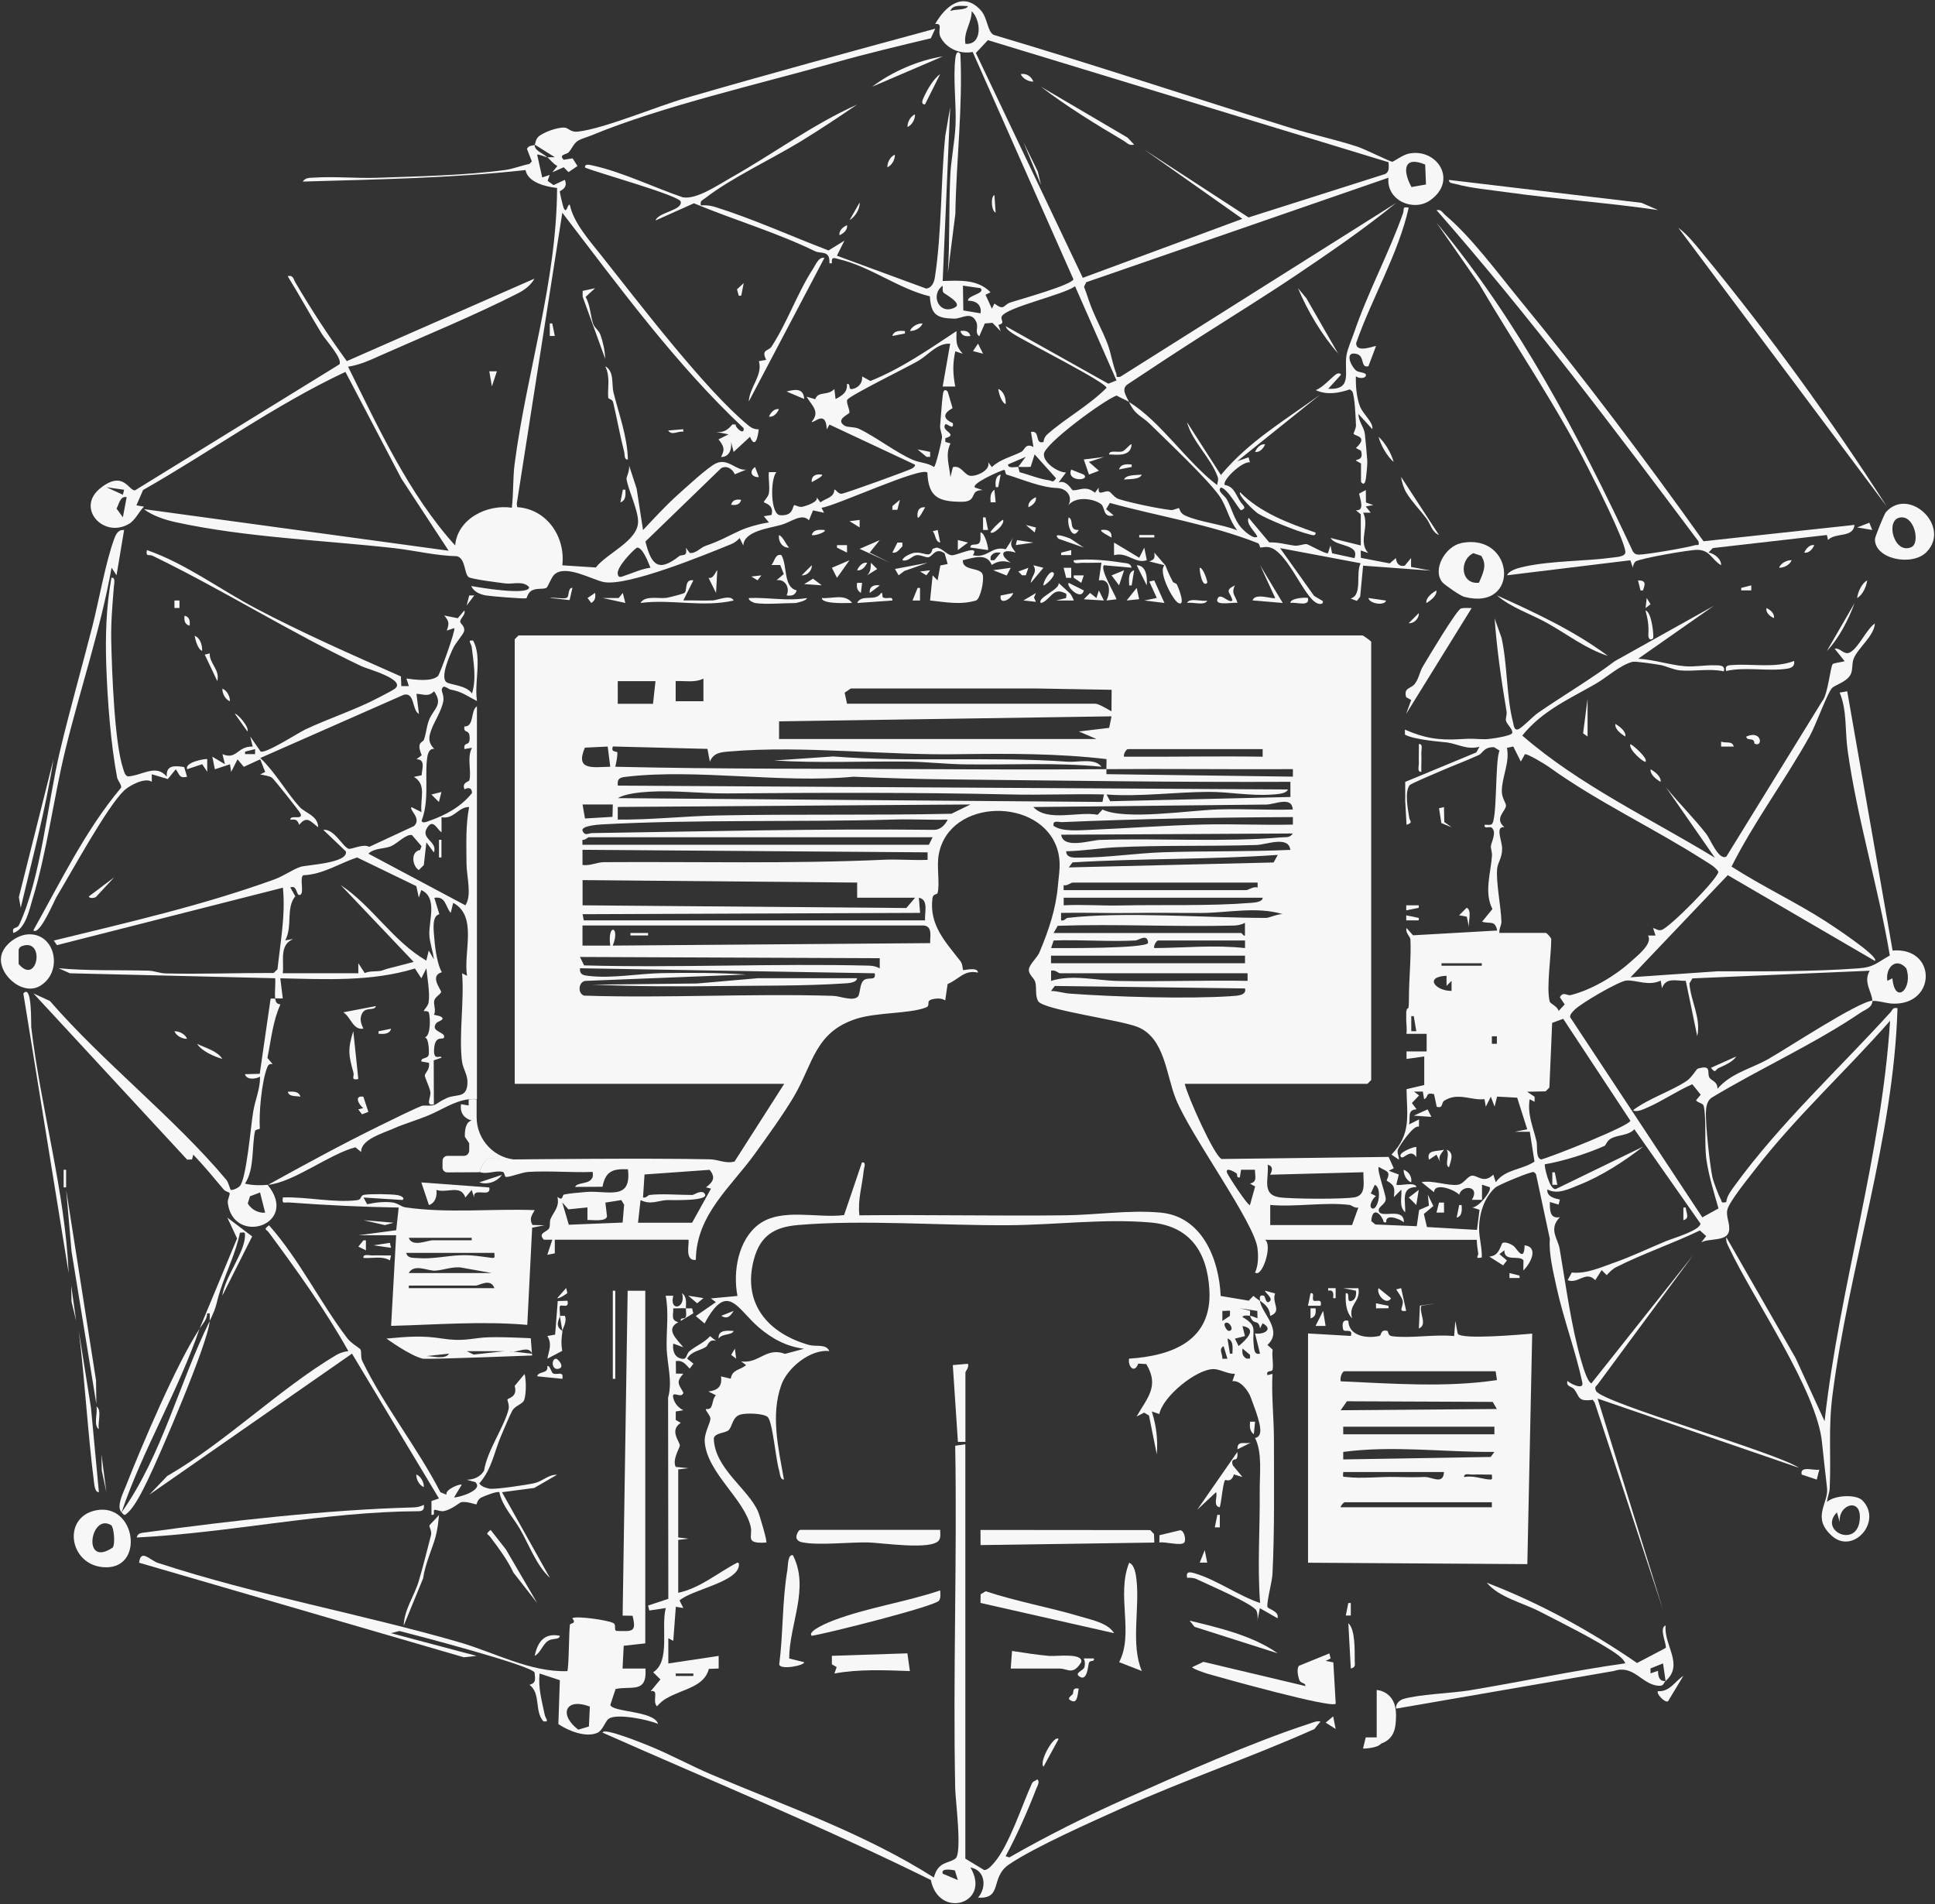 <?xml version="1.0" encoding="UTF-8"?>
<svg id="Layer_1" data-name="Layer 1" xmlns="http://www.w3.org/2000/svg" viewBox="0 0 250.24 246.26">
  <rect x="0" y="0" width="250.24" height="246.26" fill="#333333" stroke="none"/>
  <defs>
    <style>
      .cls-1 {
        fill: #f7f7f7;
      }
    </style>
  </defs>
  <path class="cls-1" d="M243.89,66.23c2.99-3.34,8.43,1.83,5.29,5.13-1.89,1.98-6.85.92-6.7-1.69.02-.26,1.18-3.17,1.41-3.44ZM247.13,70.78c1.26-.42.47-4.32-1.52-3.83-1.78.44-.65,4.72,1.52,3.83Z"/>
  <path class="cls-1" d="M244.08,65.6l-27.04-36.15c1.25.94,2.26,2.23,3.24,3.43,8.55,10.41,16.53,21.39,23.79,32.72Z"/>
  <polygon class="cls-1" points="241.75 67.6 242.12 68.54 240.17 68.21 241.75 67.6"/>
  <path class="cls-1" d="M241.47,75.06c-.09.77-.59,1.9-1.3,2.28.09-.77.59-1.9,1.3-2.28Z"/>
  <path class="cls-1" d="M236.26,84.18l3.58-6.19c-.75,2.09-2.07,4.64-3.58,6.19Z"/>
  <path class="cls-1" d="M220.29,70l19.54-2.12c-.16,1.72-2.45.94-3.42,1.95l-.15-.64-14.76,1.69-.55.58c.73.12,1.66.8,1.63,1.64-1.27-.76-1.41-1.97-3.09-1.99-.98-.01-7.45,1.11-7.98,1.51-.19.15-.34.54-.34.8l-.33-.96-15.95,1.94c.33-.7,1.6-.98,2.28-1.13,3.62-.78,7.86-.67,11.53-1.18.42-.06,1.58-.1,1.5-.76-.24-1.77-3.8-8.79-4.83-10.81-4.16-8.19-9.41-15.83-14.05-23.74l-5.54-7.97c10.59,12.71,18.41,27.59,25.4,42.53.21.29.39.38.75.39.92.01,6.28-.91,7.26-1.22.36-.11.58.22.47-.49-10.92-14.57-21.87-29.15-33.88-42.84.61-.14.78.34,1.14.65,3.35,2.82,6.77,7.47,9.6,10.92,8.3,10.11,16.2,20.61,23.79,31.26Z"/>
  <path class="cls-1" d="M235.28,190.05l-.33,1.3-1.95-.65c-.27-1.21,1.59-.47,2.28-.64Z"/>
  <path class="cls-1" d="M233.33,71.47c.23-.53.72-1.08,1.3-.97-.23.53-.72,1.08-1.3.97Z"/>
  <path class="cls-1" d="M232.02,85.48c.1.62-.25.88-.81.98-2.41.42-5.52-.26-7.98.32-.2-.8.34-.74.93-.78,2.54-.17,5.41.43,7.86-.52Z"/>
  <path class="cls-1" d="M230.07,73.42c.24-.61,1.05-1.01,1.63-.97-.23.61-1.04,1.01-1.63.97Z"/>
  <path class="cls-1" d="M228.44,78.64c.53.23,1.08.72.97,1.3-.53-.23-1.08-.72-.97-1.3Z"/>
  <path class="cls-1" d="M225.84,95.25c2.07-.9,2.17,1.51,1.04.91.03-.89-1.02-.25-1.04-.91Z"/>
  <polygon class="cls-1" points="226.48 75.7 226.48 76.35 225.18 76.35 225.18 76.03 226.48 75.7"/>
  <path class="cls-1" d="M221.27,138.09l3.26-1.46c-.41.69-1.54,1.16-2.26,1.49-.48.22-.38.79-1-.03Z"/>
  <path class="cls-1" d="M224.21,96.55h-1.63v-.65c.58.27,1.45-.15,1.63.65Z"/>
  <path class="cls-1" d="M218.01,156.17c.02.69.58,1.38-.31,1.63v-1.63h.31Z"/>
  <path class="cls-1" d="M217.68,216.76l-1.96,3.25c-.35.29-1.61-1-1.3-1.3,1.5.11,2.17-1.25,3.25-1.96Z"/>
  <path class="cls-1" d="M215.4,210.24c-.22,2.62,2.41,5.02,0,7.16l-.33-2.28-1.62.65v.64l.97-.33c0,.61.12,1.43.98,1.31-.33.29-.16.72-1.06.61-2.07-.25-3.1-2.75-5.61-1.9l-28.18,4.87c-.1-.56.4-1.07.88-1.23,1.97-.62,6.27-.75,8.63-1.14,6.72-1.11,13.38-2.54,20.13-3.49-.21-.52-.74-.93-1.19-1.25-2.53-1.76-7-3.96-9.87-5.44-2.22-1.15-5.28-1.83-6.85-3.73,6.86,2.63,13.39,6.23,19.43,10.38l3.69-1.94c.25-.28-.94-2.61,0-2.91Z"/>
  <path class="cls-1" d="M213.46,99.49c.6.34,1.38.94,1.3,1.63-.6-.35-1.38-.94-1.3-1.63Z"/>
  <path class="cls-1" d="M212.28,26.23l2.16.94c-6.53-.96-13.14-1.4-19.67-2.32-1.98-.28-4.6-.52-6.46-1.04-.34-.1-.99-.08-.91-.54l24.88,2.96Z"/>
  <path class="cls-1" d="M212.81,78.96c.8.15,1.11,3.41.97,3.58-.23.3-.64.2-.61-.46.06-1.22-.05-1.95-.37-3.12Z"/>
  <polygon class="cls-1" points="212.96 77.34 213.45 78.14 212.81 78.64 212.96 77.34"/>
  <path class="cls-1" d="M210.85,96.23c.42.19,2.31,1.88,1.95,2.28-.16.17-2.25-1.57-1.95-2.28Z"/>
  <path class="cls-1" d="M211.83,75.06c1.05,0,.95.46.64,1.3h-.31l-.33-1.3Z"/>
  <path class="cls-1" d="M208.9,93.62c.59.35,1.38.94,1.3,1.63-.6-.35-1.38-.94-1.3-1.63Z"/>
  <polygon class="cls-1" points="205.31 90.36 205.31 95.25 204.73 94.84 205.31 90.36"/>
  <path class="cls-1" d="M207.92,84.82c-2.89-.93-5.3-2.84-7.92-4.29-2.1-1.16-4.63-1.97-6.41-3.53,4.96,2.24,9.95,4.56,14.33,7.81Z"/>
  <polygon class="cls-1" points="201.07 151.61 201.4 153.23 200.75 153.23 200.75 151.61 201.07 151.61"/>
  <path class="cls-1" d="M78.92,122.29c-.41-2.98,1.35-2.49.32,0l41.05-.32c-.03-.88.34-2.15-.82-2.28h-44.14s0,2.6,0,2.6h3.59ZM137.88,110.08c.01.97,1.18.83,1.8.83,3.32.02,7.36-.58,10.73-.69,5.48-.18,10.99-.06,16.46-.31-.23-1.87-3.1-.67-4.38-.63-6.09.19-12.19,0-18.27.3-2.03.1-4.26.48-6.34.51ZM137.23,119.03c.36.12.67-.31.81-.32,7.31-.85,18.03,0,25.73,0,.29,0,1.55-.54,2.12-.49-3.43-1.02-7.06-.16-10.6-.15-2.92.01-5.83-.05-8.77,0-3.1.05-6.21-.07-9.3-.01v.98ZM160.52,120.66c.07,0,.37.49.48.32v-1.63c-.49.24-.89.33-1.44.35-7.58.19-15.2-.23-22.77.03l-.54.93h24.27ZM177.3,156.16c.78.88,1.61-2.46.49-2.93l-.52,1.11.68.35c-.39.21-.89,1.19-.65,1.46ZM79.83,97.36c.05.39-.15,1.36-.26,1.8,13.52.32,27.02.23,40.57.31,7.62.04,15.36.07,22.95,0,0,.22-.02.44,0,.65l24.11.32v-.97c-8.03.04-16.1-.06-24.11,0-.02-.43.03-.87,0-1.3-6.22-.73-12.47-.72-18.74-.64-9.55.21-20.47-1.16-29.96-.35-1.17.1-2.09.14-2.59,1.32l-.31-1.65-12.23-.31c-.32.84.55.55.59.8ZM187.07,126.19c-2.96.14-1.4,1.98.65,1.96v-1.3s-.65.65-.65.65v-1.3ZM194.22,102.27c-.02.93.56,1.59.54,1.93-.03.71-1.57,1.64-.21,2.77-1.24-.12-.29,1.74-.29,2.77,0,1.26-.55,1.74-.64,2.59-.18,1.69.49,4.9.55,6.86.01.46-.34.96-.26,1.46h6.02c.08,0,.64.56.68.8.02,2-.67,6.37-.19,8.09.07.26,1.04.63,1.14,1.21l.79-.85-.62-.93c.43-.81.93-.16,1.4-.28,2.66-.66,5.69-2.45,7.72-4.28.84-.76,2.95-2.38,2.27-3.42h.98s-.32-.98-.32-.98c.37.1.62.36,1.06.27.97-.19,7.51-6.81,7.38-7.56-.43-.65-1.19-1.04-1.83-1.45-6.65-4.25-13.74-7.52-20.13-12.12-.41-.3-2.82-1.76-3.06-1.6l-.52.94-.98-1.95-.82.18c.39,1.85-.62,3.66-.66,5.54ZM158.73,151.76c.15.37,2.67,4.25,2.92,4.08l.67-2.4-.67-.37c1-.25.63-.89.65-1.79h-1.8s-.16.98-.16.98c-.5.13-.26-.39-.44-.52-.36-.26-1.55-.9-1.18.02ZM244.74,122.93c5.71-.49,5.72,6.96.15,6.87-.96-.01-1.9-.41-2.76-.35.02-1.1-1.23-2.42-.33-3.91l-22.93.99-.39.65c.17,2.29,1.54,4.53,1.01,6.82l-1.48-7.15c-1.3.01-2.57-.49-3.08.96l-.16-.99c-1.58.73-3.04-.06-4.39-.02-.94.03-6.17,3.08-6.87,3.91-.21.25-.47.45-.46.83l17.1,25.9,2.09-1.16c-.6-2.1-1.21-4.04-1.55-6.21-.31-1.99.02-5.51-.37-7.06-.09-.36-.78-.37-.98-.72l.6-.72-1.09-1.35c-1.9.82-3.94,2.21-5.75,2.99-.46.2-1.46.7-1.91.37,1.97-1.51,4.96-2.46,6.95-3.8.64-.43,1.25-1.53,1.43-1.58,1.8-.52,1.19.44,1.46,1.08.21.51,1.1.52,1.08,1.53,1.72-2.02,4.36-2.6,6.57-3.85,2.4-1.35,11.57-7.4,13.47-7.55-.02.91-.87,1.11-1.54,1.56-5.99,4.06-13.07,7.25-19.29,11.01-.6.45-.69,1.24-.71,1.93-.04,1.61.5,6.7.84,8.31.13.6.77,2.3,1.07,2.84.2.37-.02.55.72.41.1-.81.59-1.43,1.04-2.06,5.93-8.16,13.42-15.03,20.19-22.48.29-.31.29-.7.92-.54-.51,16.96-6.27,33.33-8.41,50.05-.56,4.39-.16,7.78-.36,12.03-.03.66-.31,1.14-.34,1.77.93-.88,3.76-1.03,4.58-.19,2.63,2.7-1.2,7.04-3.94,4.59-2.7-2.4-.42-4.21-.64-6.19-.21-1.88-.45-3.86-.65-5.88-.66-6.76-8.85-18.5-11.99-25.14-.22-.47-.48-.84-.38-1.41l8.96,15.63,3.74,8.15c1.93-17.4,7.37-34.31,8.47-51.79-5.75,6.56-12.24,12.44-17.58,19.39-.8,1.04-3.21,4-3.46,5.04-.22.92.38,1.79.21,2.77-.25,1.38-2.59.9-3.59,1.46l.64-.81-.81-.73c-3.45,1.66-7.42,3.02-10.82,4.74-.5.25-.86.64-1.24,1.04l-.65-.65-.83,1.3c-1.22-1.29-2.19.53-3.57,0l.54-.99c1.86.2,3.71-.65,5.49-1.28,2.26-.79,4.61-1.92,6.67-2.77.93-.39,4.42-1.38,4.48-2.28l-8.55-12.2c-.78.84-2.06.69-3.02,1.2-.52.28-.7.89-.81.94-2.17.98-5.42,2.01-7.74,2.39-.13.12.57,3.34,1.4,3.21l11.3-5.49c-2.43,1.9-5.37,3.8-8.25,4.94-1.28.51-2.83,1.32-4.13.59-.11.92.93,1.18,1.62,1.31l-.17.65-1.13-.33c0,1.05-.01,2.22,1.3,1.96-1.51,1.56-.25,2.78-.03,4.1.79,4.61,1.49,10.03,2.79,14.47.2.66.75,2.67,1.31,2.93l13.18-16.61-12.39,16.77c-.31.28-.37.44-.17.83.79,1.52,23.28,7.93,26.24,9.93l-26.05-8.96,8.47,27.36-8.85-26.84-.25-.36c-2.01.29-1.69-.46-2.4-1.36-.31-.39-1.09-.32-.87-1.08.29.31,2.15,1.28,1.92.2-.84-3.97-2.46-8.3-3.33-12.31-.43-2-1.02-4.36-.87-6.26l-1.78-8.34c-.31-.47-.42-.29-.83-.19-.65.16-4.04,1.54-4.46,1.91-1.43,1.3-2.08,3.38-2.08,5.28,0,1.21.4,2.51.35,3.74-.99.23-.4-.21-.46-.53-.1-.56-.17-1.17-.19-1.75h-27.37c1,.72-.41,4.98-1.3,4.23.43-.93.43-2.09.32-3.09-.34-3.31-8.67-14.61-10.58-19.39-1.24-3.11-1.41-7.72-4.79-9.22-2.18-.96-12.28-2.24-12.99-3.38-.43-.69-.18-1.71-.38-2.47-.15-.58-.9-.97-.83-1.66.06-.63,1.1-1.54,1.37-2.2,1.24-2.97,2.13-5.63,2.39-8.68.15-1.66.44-2.98-.08-4.65-2.09-6.74-13.94-6.69-15.33.64-.31,1.66.16,3.68-.15,5-.06.26-.6.09-.67.69-.46,3.52,1.78,5.75,3.63,8.16.29.38.26,1.04.34,1.13.07.08,1.89-.47,1.92.34-1.78-.42-2.46.87-3.93,1.47l-.31,2.12c-.33-.2-.65-.27-1.04-.24-1.88.14-.65.84-1.45,1.15-2.17.84-6.25.6-8.98,1.46-5.43,1.73-5.62,5.89-8.13,10.11-1.35,2.28-3.44,5.17-5.02,7.36-3.05,4.24-7.58,7.88-7.63,13.71-1.56.21-.76-2.39-.97-2.6h-17.27v1.76s-.97.19-.97.19l.65-1.95h-1.09c-.87-.91.48-.98.7-1.53.13-.33.02-.83.16-1.15.42-.97,1.19-1.56.89-2.86.79.62.56-.24.87-.31.55-.13,2.2-.28,2.88-.33,2.78-.21,5.87,1.21,5.37-2.93-1.98-.09-2.9.25-3.29,2.26l-3.55.02c.29-.6,1.53-.34,2.07-.95.32-.37.23-.55.21-.99-2.75.11-5.55-.17-8.3,0-.87.05-2.35.68-2.91.65-.2,0-.16-.59-.41-.65-.92-.24-2.06.38-3.04,0,1.02-2.63,1.4-1.62,3.41-1.61.96,0,.63-.01,1.59-.01h.08s17-.19,24.75-.01c1.05.02,2.1.61,3.18.28l6.42-10.04h-34.85v-57.5l.49-.49h109.13c.12,0,1.14.74,1.14.82v56.68l-.49.49h-23.62c.3,1.48,3.84,9.41,4.77,9.72l21.59-.27.67,1.47-.65.32,1.3.49-.32,1.3c.29.25,2.44-.44,2.6.32-2.09,0-1.37,1.88-1.46,3.26-.83-.74-.41-1.97-.49-2.93l-.97.97c.14-1.27.1-1.51-.94-2.14.6-1.28,0-1.13-1.01-1.77-.28.37.91,3.55.9,4.14,0,.74-1.03.98-.9,1.56.23,1.05,3.28-.58,3.25,1.47-.57-.48-2.44-1.16-2.28,0h-.31c-.35-1.2-1.51-2.08-1.63-.16l.53.44,5.35.22.31-2.1,1.27-.55-.15-1.43.72,1.47-1.23,1.03.4,1.69,6.47.37.33-2.6-.98-.32c.78.14,2.66-2.2,2.28-2.61l-.98-.32v1.96s-1.31,0-1.31,0c1.13-1.83-1.3-1.99-1.64-.66-.67-.71-3.24-1.61-3.25-.32l-1.62-1.3c1.38-.3,3.45.52,4.7.33.76-.11,1.18-1.04,1.78-1.17.67-.14,1.55,1.11,2.8-.14l.32.98c1.22-1.69,3.34-1.57,5.01-2.66l-.61-3.86h-1.95l1.62-.32-1.3-4.09-2.6-.14-.32,1.3-.49-1.29-.65,1.3-.17-.98c-1.72.2-3.43-.94-5.22.21-.37.23-.1,1.05-.96.77l-.34-1.62c-1.17-.31-.66.4-1.29.64l-.16-.98h-1.14s.65.5.65.5l-.93.98.61.81c-1.28.08-.75,1.07-.98,1.96l1.3-.65-.02.95c-.67-.35-2.59,2.58-2.72,2.95-.15.43.17.88.14,1.31l-.97-.66c2.59-2.65,2-5.03,1.95-8.46l2.29-.54v-3.69s-2.29.32-2.29.32v-.97s2.6,0,2.6,0v-2.28h-2.61c.07-.51,0-1.12-.03-1.71v-1.07c0-.09.02-.18.04-.26.15-.63.31.48.31-1.66,0-2.36.31-5.31.19-7.52-.01-.3-.53-.73-.53-1.23,0-.08.01-.15.04-.23l.83.94,10.89-.62c-.31-1.39-.88-.81-1.96-1.14l1.34-1.64c-1.1-2.12-.22-4.61-.06-6.89.03-.47-.17-.9-.14-1.25.03-.46.81-1.81.1-2.38-.28-.22-1.02.24-.91-.37.28-.03.68.07.9-.06.76-.48.42-8.25,1.03-9.54l-.71-.44c-1.32-.04-1.46.77-1.96,1.01-1.73.79-3.58,1.47-5.03,2.11-.63.28-3.73,1.57-3.92,1.79-.7.84-.22,3.19-.05,4.26.06.39.54.58-.36.87l-.17-3.08v-2.47s9.19-3.81,9.19-3.81l.41-.73c-1.61.41-2.63-.31-4.16-.56-.26-.04-4.32-.32-5.48-1.02v-.64c2.48,1.09,4.41,1.41,7.17,1.23,1.74-.12,1.9.01,3.24.01.54,0,3.39-.41,3.47-.81.1-.5-.71-1.09-.82-1.62-.06-.26.16-.74.08-1.19-.67-3.97-1.25-7.98-1.54-12l.9,2.52c.76,3.45.62,7.56,1.48,10.9.09.36.13,1.15.71.9.52-.22,1.85-1.64,2.48-2.08,3.29-2.28,6.89-4.38,9.98-6.72l12.79-7.15-9.77,6.84c1.99.1,4.06.81,6.03.97,1.31.11,2.58-.16,3.79-.12.53.02,1.5-.1,1.25.78-1.87-.4-3.78.04-5.65-.12-.87-.08-1.86-.57-2.46-.68-.63-.12-3.33-.53-3.7-.43-1.57.4-3.43,2.08-4.7,2.81-3.44,1.98-7,3.53-9.55,6.73,7.45,6.46,16.51,10.68,24.91,15.8l-6.34-9.12c1.66,2.03,3.59,3.96,5.21,6.02.53.67,1.61,3.49,2.61,2.95l12.43-20.16c.67-.73,1.04-4.41,1.31-4.72.15-.17,1.21-.27,1.56-.39l-1.3-1.62c.74-.15,1.21.87,1.95.5,1.16-.58,2.14-3,3.26-3.76-.11,1.65-2.2,3.15-2.75,4.57-.25.65-.09,1.33-.35,1.94-.45,1.05-2.07,1.42-2.46,1.86-.61.68-2.11,4.85-2.86,6.18-3.18,5.72-7.17,11.03-10.12,16.89,3.92,2.53,8.2,4.53,12.13,7.05.6.39,7.03,4.58,6.41,5.15l-19.03-11.09-12.57,13.21,11.28-.78c5.95.01,12.2.06,18.21-.38,2.02-.15,2.31-.71,4.04-1.66-1.5-8.9-4.21-17.6-5.46-26.55-.35-2.52-.06-5.18-1.03-7.45l.98-.17,5.87,33.54ZM244.73,126.52c.32,3.55,2.73,1.32,1.79-1.3-1.31-1.5-2.72-.08-2.44,1.63l.65-.33ZM240.49,196.7c.41-3.16-2.8-2.21-2.57.15l-.36-1.26c-2.36,2.35,2.46,4.64,2.93,1.11ZM210.84,144.93l-8.68-13.17-1.43.52-.36,8.37-.49.49-2.39.05.97.65v.65l-.64-.33c-.32,2.01.46,3.6.89,5.46.15.64-.14,2.15.6,2.33,1.5-.39,11.51-4.38,11.53-5.01ZM193.58,134.99v-.97h-.65v.97h.65ZM191.63,124.89v-.32h-5.21v.32h5.21ZM183.16,133.36l-.33-1.95h-.32v1.95h.65ZM175.17,154.85c1.58-.3,1.11-1.99,1.15-3.25l-12.06.32c.28-.53.43-1.09-.32-1.3.19,1.78-.83,3.85,1.49,4.22,1.46.22,8.37.27,9.74,0ZM174.85,158.44l.82-2.28c-.44.14-.88-.3-1.14-.33-3.14-.4-7.04.3-10.26,0v2.6h10.58ZM167.2,106.65v-.98c-9.94.04-19.91.23-29.81.65-.5.02-1.29-.31-1.14.48,1.11.8,3.35.57,4.74.52,4.75-.2,9.8-.58,14.63-.69,3.85-.09,7.73.1,11.58.01ZM167.19,107.79l-29.96.16c.29,1.9,3.7.72,5.06.67,7.49-.24,16.13.31,23.45-.33.58-.05,1.05.1,1.45-.5ZM166.88,103.07v-1.96c-14.64.07-29.21-.16-43.83-.31-4.25-.04-8.5-.17-12.68-.35-9.27.89-20.23-1.06-29.34,0-.79.09-1.26.18-1.13,1.15l86.65.5c-.17.59-1.61.62-2.1.66-2.79.19-5.55-.36-8.14-.35-4.37.02-8.8.65-13.21.34l.47.87,23.31-.55ZM157.57,104.68c3.2-.1,6.43.1,9.62.01-.13-1.76-2.26-.67-3.41-.64l-30.15.32c1.85,1.97,5.79.52,8.33,1l.62-.68c2.89,1.42,11.27.1,14.97-.01ZM164.7,111.55l.55-.99c-8.83.62-17.69.43-26.55.97l-.48.65,26.49-.64ZM163.29,97.86v-.98h-17.43c-.2,0-.62.67-.49.98,5.98.04,11.95-.09,17.92,0ZM163.29,116.1h-25.73v.98c2.43-.13,4.9.07,7.35.02,5.49-.12,11.47.1,16.92-.34.38-.03,1.46-.1,1.46-.65ZM162.64,114.79v-.65h-23.95c-.18,0-.73.48-1.14.33v.65h23.62c.25,0,.96-.54,1.47-.33ZM161.34,126.85v-.98h-24.27c-.16,0-.68-.52-1.14-.32v1.3c2.8-.87,5.84-.04,8.61.01,5.59.11,11.2-.11,16.8-.01ZM159.23,128.82c.64-.04,2.03-.04,1.78-.99l-24.6-.32-.49.65c.83,0,1.61.28,2.43.34,5.75.42,15.19.71,20.87.33ZM161.01,124.57v-.98h-25.09v.98h25.09ZM161.01,122.61v-.98h-11.24c-.2,0-.63.67-.49.98,3.94-.03,7.78-.43,11.72,0ZM148.47,121.96c-.03-1.3-1.24-.35-1.63-.33-3.51.18-7.07-.13-10.58,0l-.33.98c1.65.01,12.03.07,12.55-.65ZM143.74,91.99l.02-2.78-9.61-.17h-24.12s-.8.54-.8.54l.31,1.43h32.09c.5,0,1.61.72,2.11.98ZM143.44,94.13l.31-1.49-43,.65v2.28h41.05l-2.28-.97,3.93-.47ZM142.57,103.72l.2-.98c-4.07-.09-8.16.1-12.23,0-12.19-.27-24.3-.23-36.53-.13-3.32.02-6.72-.42-10.06-.22-1.14.07-3.09.24-4.05.83l62.67.49ZM123.02,105.25l2.48-1.21-45.61.32v1.63c4.31.05,8.62-.45,12.92-.53,10.02-.2,20.22,0,30.2-.22ZM122.57,106c-2.33.06-4.68-.09-7.02-.01-12.51.36-25.43-.04-37.77.63-.36.02-2.73.18-2.44.84.31.7.78.29,1.22.28,14.76-.22,29.45-.59,44.23-.42.82.01,1.43-.63,1.77-1.32ZM120.12,109.26l.49-.98h-44.47c-.12,0-.5.41-.82.33v.64h44.79ZM119.96,111.21v-.98l-44.63-.33v1.96c.95.15,1.85-.35,2.77-.36,11.93-.08,24.15.23,36.14-.31,1.9-.09,3.82.09,5.71.01ZM75.5,119.03h44.14c-.12-.91.52-2.69-.81-2.93l.16,1.96-43.65.17.16.81ZM117.21,117.43l1.13-1.33h-7.49v-1.96l-35.51-.32v3.26l41.87.35ZM113.77,125.22v-1.3s-38.77-.16-38.77-.16l.54,1.09c12.24.33,24.53-.27,36.78.03.55.01.96.1,1.45.35ZM111.64,126.83c.6-.6,1.7.16,1.48-.96l-38.11-.65c-.09.84.47.92,1.12.99,3.02.36,6.51-.31,9.45-.36,3.63-.06,7.32-.06,10.93.18l-20.69.82c-.99-.02-1.2,1.61-.28,1.91,10.72.35,21.5-.3,32.22.03.91.03,2.68.8,3.25.02.25-.56.2-1.54.63-1.97ZM89.51,158.12l2.44-4.4-.65-.17c.86-.64,1.32-1.24.47-2.26l-8.42.6-.19,2.97c.37.12.67-.31.82-.32,1.62-.19,3.83,0,5.54,0,.24,0,.93-.57,1.46-.32,1.42,1.2-4.34.96-4.72.98-1.16.05-2.12.66-3.42,0l-.33,2.93h7.01ZM90.97,90.69v-2.93c-1.12.56-2.38.27-3.59.32v2.61h3.59ZM84.45,91.02l.32-2.93h-4.88v2.93h4.56ZM80.74,155.85l-.39-.65-2.06.33.21,1.78c-.13.73-1.97.43-2.53.47v-1.63s-2.47.25-2.47.25l-.79-.9.85,2.89,6.96-.28.19-2.27ZM79.21,105.64l.04-1.6h-3.91s.31,1.81.31,1.81l3.57-.21ZM78.92,99.16l-.33-2.61-2.95.14c-1.3,3.02,1.07,2.51,3.28,2.47Z"/>
  <path class="cls-1" d="M197.17,161.05c1.89.25.73,2.4-.17,3.25l.02-1.31c-.53-.72-2.52.26-2.47-1.3l-.64.5.97.82-.49.64-1.79-1.14c1.09-.1,1.29-.86,1.68-1.75.38-.22,1.14.13,1.48.39.35.26,1.38,2.24,1.4-.1Z"/>
  <polygon class="cls-1" points="196.51 164.97 196.52 165.28 195.21 165.28 195.21 164.64 196.51 164.97"/>
  <path class="cls-1" d="M188.94,70.24c6.95-1.44,7.75,8.87.4,6.94-.48-.12-2.53-1.54-2.82-1.89-1.33-1.64.41-4.63,2.42-5.04ZM191.27,75.35c.48-1.18,1.11-2.25.28-3.47l-1.01-.34c-1.88.89-1.64,4.1.73,3.82Z"/>
  <path class="cls-1" d="M190.32,78.64l-8.47,13.68.65-1.79-.65-.36c-.36-1.28.62-1.06,1.14-1.76.5-.67.62-1.56,1.03-2.24.65-1.09,4.35-7.3,4.91-7.47.44-.13.95-.05,1.4-.06Z"/>
  <path class="cls-1" d="M189.68,117.4c.73.29.14,1.96.31,2.6l-.3-1.45-1-.18.98-.97Z"/>
  <path class="cls-1" d="M189.02,155.84c.05.61.1,1.44-.64,1.63l.33-1.63h.31Z"/>
  <polygon class="cls-1" points="187.72 106.98 186.4 106.45 186.1 104.53 186.74 104.37 186.78 106.31 187.72 106.98"/>
  <path class="cls-1" d="M187.07,148.68c1.07.41.54,1.46.32,2.28-.64-.27.17-1.68-.32-2.28Z"/>
  <polygon class="cls-1" points="186.74 155.52 186.75 156.82 185.77 156.82 186.1 155.52 186.74 155.52"/>
  <path class="cls-1" d="M186.25,150.28l-.48-.95-.97.65c-.39-1.37,1.12-1.02,1.95-1.3-.48.65-.77.94-.5,1.6Z"/>
  <path class="cls-1" d="M181.21,61.7l4.88,7.49c-.92-.38-1.09-1.42-1.62-2.14-.7-.94-1.81-2.07-2.57-3.29-.33-.53-.64-1.43-.7-2.07Z"/>
  <path class="cls-1" d="M185.76,76.36c.08.68-.71,1.28-1.3,1.63-.09-.68.7-1.28,1.3-1.63Z"/>
  <polygon class="cls-1" points="184.62 143.47 185.11 144.44 182.84 144.28 184.62 143.47"/>
  <path class="cls-1" d="M184.3,191.02c.88-.03,2.35,1.06,2.44-.65h-13.03c-.04.76-.11.58.49.65,1.83.23,4.27-.06,6.21-.01,1.52.03,2.36.06,3.9,0ZM198.15,172.45l-.63,29.83-28.36-.18v-29.65l5.54.32c.31-1.07-.87-.4-.99-.81-.13-.45-.21-1.41.66-1.14.05,1.97,2.39,2.32,4.02,1.95.31-.07.08-.89,1.03-.65.15.04,0,.61.63.69,2.43.3,5.5-.28,8-.02l.16-1.96.31,1.66c.54.79,8.16.1,9.64-.02ZM193.59,178.48l-.17-1.14h-19.54c-.35,0-.62.94-.49,1.3,6.65.29,13.62.83,20.2-.16ZM193.58,182.22l-.54-.92-18.85-.08-.81,1.16,20.2-.16ZM193.26,185.49v-.98h-19.55v.98h19.55ZM192.78,188.42l.48-.65c-6.51.05-13.07-.86-19.55,0v.97l19.07-.32ZM192.47,191.32c.64.08.47-.07.46-.62-.81.02-1.63-.04-2.44,0-.4.02-1.21-.24-1.14.32,1.12-.21,2.1.18,3.12.31ZM192.93,194.93v-.65h-19.06c-.06,0-.52.44-.49.65h19.55Z"/>
  <path class="cls-1" d="M183.81,97.37c.04.81-.02,1.64,0,2.44-.57.08-.31-.73-.32-1.13-.03-.82.02-1.64,0-2.45.57-.08.31.74.32,1.14Z"/>
  <path class="cls-1" d="M183.81,168.87c-.32.94.86,2.46-.32,2.93l.14-2.95,2.14-.3-1.96.32Z"/>
  <path class="cls-1" d="M183.48,79.29c.07.7-.65,1.38-1.3,1.3l1.3-1.3Z"/>
  <polygon class="cls-1" points="183.48 118.71 183.48 119.03 181.86 119.03 181.86 118.38 183.48 118.71"/>
  <polygon class="cls-1" points="183.48 117.08 183.48 117.4 181.86 117.73 181.86 117.08 183.48 117.08"/>
  <polygon class="cls-1" points="183.48 153.88 183.16 155.84 182.19 154.87 183.48 153.88"/>
  <path class="cls-1" d="M183.16,148.35v1.3c-.75-1.17-1.61.28-1.95,0-.65-.53,1.81-1.45,1.95-1.3Z"/>
  <path class="cls-1" d="M181.53,151.28c.68.26,1.09.9.97,1.63-.61-.23-1.01-1.04-.97-1.63Z"/>
  <path class="cls-1" d="M181.45,27.56c.18-.52-.17-.87.73-.71-1.35,6.01-4.74,11.64-6.79,17.49-.08,1.45,2.46.31,2.56.42l-.98,2.6c-1.07.28-.43-1.3-1.51-1.58-1.55-.41-.89,1.37-.12,2.11.34.33,1.3.23,1.31.61.01.48-.94.48-1.3.16-.04,1.25.08,2.7.52,3.88.39,1.04,1.79,2.11,1.6,2.96l-1.79-1.96c-.02.92.73,1.72.83,2.59.1.94.25,2.57.31,3.43.03.47-.1,1.76-.17,2.29-.06.44-.22,1.04-.64.48v-2.39s-.66-.37-.66-.37c0-.21,1.04.02.66-1.27l-.66-.36c1.65-1.51-.08-1.51-.29-1.83-.05-.07.31-.7.3-1.1-.04-.9-.15-3.84-.49-4.42l-.31-.23c-1.46.49-2.96.76-4.41.09.9-.27,2.25-1.88,2.77-2.12.14-.06.53-.08.48.16l-1.63,1.79c3.22.18,2.02-2.17,2.36-4.32.12-.8.69-2.09.98-2.93,1.8-5.29,4.5-10.23,6.35-15.49Z"/>
  <path class="cls-1" d="M181.2,166.59l.65,2.93c-1.18.2-.27-.58-.46-1.31-.12-.46-.56-1.04-.83-1.46l.64-.16Z"/>
  <path class="cls-1" d="M180.54,221.78c0,1.8-.25,3.1-1.96,3.73-.44.6-2.31.63-2.31.63l.35-1.45h1.42v-6.13s2.5.1,2.5,3.23Z"/>
  <path class="cls-1" d="M178.28,166.59l1.62,1.31c-.62,1.01-1.95-.52-1.62-1.31Z"/>
  <path class="cls-1" d="M178.28,56.49c.84.75,1.67,2.16,1.95,3.26-.85-.75-1.67-2.16-1.95-3.26Z"/>
  <polygon class="cls-1" points="179.57 168.88 179.57 169.19 177.95 169.2 177.95 168.55 179.57 168.88"/>
  <path class="cls-1" d="M176.97,77.34l2.28.33c-.19.72-2.18.4-2.28-.33Z"/>
  <path class="cls-1" d="M175.67,166.59c.34,1.8-1.35,2.07-.81,3.91-.83-.86-.87-2.15-.82-3.25.68-.13-.07,1.32.81.97.5-.2.57-.83.5-1.3l-1.63-.32h1.95Z"/>
  <path class="cls-1" d="M175.2,214.81c0,.49.16.81-.51.97l-.32-5.86c.92.83.81,3.54.83,4.89Z"/>
  <polygon class="cls-1" points="174.69 207.31 174.69 208.93 174.04 208.93 174.37 207.31 174.69 207.31"/>
  <path class="cls-1" d="M168.96,38.6l4.1,7.14c-2.1-2.41-3.95-5.48-5.2-8.47l1.11,1.33Z"/>
  <path class="cls-1" d="M172.43,214.98l.31,5.36c-.61.6-14.57-3.3-16.51-3.86-.33-.1-1.97-.64-2.06-.87l1.46-.69,13.19,3.13c-.02-.56-.62-.17-.84-.94-.14-.48-.3-1.27,0-1.68l3.94-1.6.16.65-.64.32,1,.19Z"/>
  <path class="cls-1" d="M172.73,166.59v1.3h-.32c.05-.62.06-1.11-.65-.98v-.32h.97Z"/>
  <polygon class="cls-1" points="172.41 221.97 172.73 223.6 171.44 222.78 172.41 221.97"/>
  <polygon class="cls-1" points="171.11 169.53 171.43 171.48 170.13 171.48 171.11 169.53"/>
  <path class="cls-1" d="M169.86,168.18c.21.25,1.2-.37.92.69h-1.63l.33-1.62c.62-.1.14.63.38.93Z"/>
  <path class="cls-1" d="M170.78,222.62l-.8.99c-8.17,3.66-16.78,6.57-24.93,10.25-3.92,1.77-11.21,4.99-14.56,7.26-2.49,1.68-.76,4.49-4.01,4.29,1.14-1.29.98-3.55-.98-3.9,2.76,4.68-4.09,6.76-5.12,1.62-13.91-6.88-28.27-12.76-42.44-19.05.01-.75,5.4,1.46,5.85,1.64,2.8,1.12,5.5,2.62,8.26,3.79,9.71,4.11,19.8,7.63,28.72,13.3.57-2.12,1.84-1.76,2.78-2.44.92-.66,0-7.61-.02-9.11-.3-14.75.26-29.54,0-44.29l1.31-.19v53.59l2.44,1.48c.48,0,1.01-.63,1.31-.98,1.89-2.18,3.6-7.45,4.82-10.13.22-.49.34-.29.71-.62.43.21.02.89-.1,1.2-1.11,2.87-2.52,6.07-3.97,8.73l.48.16c4.83-2.77,9.86-5.28,14.93-7.55,7.17-3.2,16.47-7.34,23.83-9.73.49-.16.94-.39,1.47-.31ZM123.87,243.14l-.38-1.25c-.23-.04-1.88-.38-1.57.43l1.95.82Z"/>
  <path class="cls-1" d="M170.13,169.2c.08.61,0,1.13-.65,1.3v-1.3h.65Z"/>
  <path class="cls-1" d="M170.13,68.87c.07.61-.66.25-.99.18-1.36-.32-5.33-1.91-6.47-2.65-.41-.26-2.64-2.36-2.3-2.74,2.65,2.67,6.27,4,9.77,5.22Z"/>
  <path class="cls-1" d="M169.15,77.34c.27,1.21-1.59.47-2.28.64,0-.67,2.13-.75,2.28-.64Z"/>
  <path class="cls-1" d="M162.96,73.1l2.93,4.88-3.91-.33c.33-1.05,2.63-.11,2.93-.32l-1.95-4.23Z"/>
  <path class="cls-1" d="M165.24,213.82l-10.76-3.43-.64-.8c3.8.92,8.24,1.97,11.4,4.23Z"/>
  <path class="cls-1" d="M163.61,166.92l1.29.36c-.48,1.25.97,2.28-.63,2.9-.08-1.01-.59-1.42-1.31-1.96-.07-.45-.1-.8.49-.65.18.04.26,1.32.82.65.33-.4-.82-1.17-.65-1.3Z"/>
  <path class="cls-1" d="M162.31,58.44c.23-.53.72-1.08,1.3-.97-.23.53-.72,1.08-1.3.97Z"/>
  <path class="cls-1" d="M161.66,169.52c.04.21-.05.5,0,.65-.24-.03-.93-.12-.98.16,2,1.16,1.25,1.63,1.44,3.42.06.52,0,1.56.83,1.3l-.65-2.6c1.22.18,2.4-.58.98-1.31l-.32.65c-.26-1.34-.82-.23-1.31-1.63.36.05.63.22.97.32l-.02-.94-2.26-.35,1.3.32ZM158.89,172.12c.9,0,0-1.46-.49-.97-.19.19.27.97.49.97ZM162.64,209.59c0-.43.03-.9-.16-1.3-.43-.88-6.32-3.38-7.69-4.05-.4-.2-.84-.21-1.27-.19-.18-.89.39-.76,1.05-.56,2.77.83,5.62,2.89,8.39,3.82-.37-4.79,0-9.62-.05-14.45-.02-2.19.36-4.98-.6-6.89,1.13-.21.57-1.9.3-2.84-.11-.39-.63-1.79-.87-2.45-.3-.81-1.36-2.24-2.36-2.05l.33-.97c-.92.07-1.93-.61-2.78-.6-2.26.02-6.57,3.57-7,5.81l-.97-.33c.57,1.84.8,3.6.64,5.54l-1.01-5.02-.62-.37-.98.5c1.36-2.4,2.99-3.91,1.25-6.78l-1.04-.06c-.45,1.29-1.34.48-1.19-.64,5.64-.37,10.77-2.35,10.39-8.92-.28-4.88-2.52-8.25-7.61-8.69-5.99-.52-12.28.31-18.24.35-8.67.07-18.96-.75-27.38-.02-3.05.26-4.86,1.4-5.67,4.43-1.54,5.73,1.85,9.59,7.13,11.08.91.25,2.22-.18,2.62.79-2.45-.28-5.43,2.18-6.21,4.38-1.41,3.96-.35,8.26.34,12.23-.5.04-.51-.79-.62-1.17-.46-1.49-.84-6.46-1.52-6.95-.63-.45-2.74-.5-3.49-.28-1.07.31-1.03,1.6-1.55,2.04-.42.36-1.73.32-1.89,1.02.09,3.93,4.46,6.53,5.73,9.5.19.43,1.21,3.84,1.06,3.99-2.84.18-1.73-.76-2.01-2.02-.83-3.63-5.61-6.95-5.95-10.96-.1-1.22.78-2.53.73-3.09-.04-.42-.68-1.02-.58-1.18.02-.03.48.06.65-.22.28-.48.22-1.15.64-1.58l-.97-.48c1.24-.16,1.81-.67,1.63-1.96l1.26.3c.2-1.22,1.23-1.1,1.99-1.76l-.65-.48c2.32.35,3.22-1.9,5.68-.97l2.46-.66c-2.28-.29-4.16-1.31-5.86-2.77-2.81-2.41-4.04-6.03-7-.5l-1.14-.96,2.6-1.8-.65-.48,3.44-.32c-.61-3.12.08-7.27,2.77-9.27,2.92-2.17,7.57-.74,11.02-1.19l2.31-6.81c.62-.07.26.68.23,1.04-.19,1.93-.8,3.83-.56,5.8,8.85-.09,17.71.1,26.56,0,4.04-.04,8.29-.72,12.38-.35,5.38.49,7.57,6,7.78,10.78l3.63.61.61-.62c.25.25.55.43.83.64.24,1.64,3.05,3.82.98,5.7l.68.62c-.15.8.14,1.87-.02,2.59-.08.34-.88,0-.66.7l.65-.16c-.15,2.88.2,5.78.19,8.64,0,5.56.09,11.71-.19,17.24-.06,1.08-.72,3.36-.66,4.23.01.29,1.6.57,1.31,1.49l-2.28-1.3-.32,1.63ZM160.19,174.08c.91-.77,2.53-2.25.49-2.59l.32,1.3-1.3.33.49.97ZM161.66,175.71v-.49l-.97-.82c-.08.6-.02.96.49,1.3h.48ZM159.38,175.06c.02-.72.18-1.7-.64-1.95l.32,1.95h.32ZM159.05,170.17c0-.21.05-.61,0-.64-.08-.07-.71.04-.97,0v1.3l.97-.65ZM158.73,175.71l-.49-1.62c-.69.42-.13.95-.16,1.63h.65Z"/>
  <path class="cls-1" d="M162.31,183.86l-.16,1.62c-.55-.39-.54-1-.49-1.62h.65Z"/>
  <path class="cls-1" d="M161.79,186.56l-1.75.87c-.07-1.24,1.01-.61,1.75-.87Z"/>
  <path class="cls-1" d="M159.43,189.5l1.25,1.52-1.11-.34c-.34,1.14-1.08.66-1.13.72-.29.33-.48,2.87-.7,3.53-.96-.19-.21-1.46-.48-1.95l-2.44,2.28,5.2-7.49c0,.31.07.59-.11.89-.09.14-.79-.05-.48.84Z"/>
  <path class="cls-1" d="M160.03,77.98c-.35-.16-2.91.44-2.6-.48.35-1.04,1.46.61,1.95.16-.24-1.1-1.13-1.23.32-1.96-.53,1.12.1,1.3.33,2.28Z"/>
  <polygon class="cls-1" points="157.75 195.91 157.75 197.53 157.1 197.53 157.43 195.91 157.75 195.91"/>
  <path class="cls-1" d="M155.15,73.42c.48,0,1.06,1.86.97,1.95-.65.75-1.04-1.7-.97-1.95Z"/>
  <polygon class="cls-1" points="155.8 200.47 156.12 202.09 155.15 202.09 155.8 200.47"/>
  <path class="cls-1" d="M153.52,77.98c.29-.73,1.96-.14,2.6-.31-.29.73-1.96.14-2.6.31Z"/>
  <path class="cls-1" d="M152.66,197.89c.56.16.71,1.29.51,1.58-.37.52-2.56-.14-3.24.02l.02-.95,2.71-.65Z"/>
  <path class="cls-1" d="M152.21,75.61c.15.29,1.21,2.89.17,2.37-.67-.33-2.66-4-1.79-4.88l-1.96-.49c.64-.25.74-.39.65-1.14l1.44,1.66c.28.74.59,1.43.97,2.13.05.1.41.15.52.35Z"/>
  <polygon class="cls-1" points="149.27 75.06 150.59 77.98 147.98 77.66 149.6 77.33 148.63 75.21 149.27 75.06"/>
  <polygon class="cls-1" points="149.24 198.39 149.28 199.49 126.81 199.82 126.8 197.86 148.75 197.88 149.24 198.39"/>
  <rect class="cls-1" x="147.33" y="69.19" width="1.95" height=".32"/>
  <path class="cls-1" d="M147,73.1c1.29.02,1.38,1.65,1.3,2.6l-1.3-2.6Z"/>
  <path class="cls-1" d="M147.98,70.82l.33,1.63c-1.5.52-2.52-1.13-4.24-.65v-1.63s3.26,1.96,3.26,1.96l.65-1.3Z"/>
  <path class="cls-1" d="M147.65,216.1l-2.92-1.14c1.95-3.72-.39-8.7,1.3-12.86.71.28.86,1.51.94,2.15.44,3.82-.76,8.38.69,11.85Z"/>
  <polygon class="cls-1" points="147 76.03 147.32 77.49 145.7 77.66 147 76.03"/>
  <path class="cls-1" d="M147.65,61.38c-.22.67-1.71.56-2.28.64.22-.67,1.71-.56,2.28-.64Z"/>
  <path class="cls-1" d="M145.8,17.78l.87.92c-.65.17-.89-.21-1.32-.47-3.6-2.13-7.45-4.49-10.74-7.02l11.18,6.57Z"/>
  <path class="cls-1" d="M146.67,73.75l-.32,1.96h-.32c-.01-.7-.19-1.69.64-1.96Z"/>
  <path class="cls-1" d="M146.35,73.42l-3.59-.32c-.52.53,1.35,3.59,1.63,4.4l-1.3.16c.55-1.04.52-2.9-.98-2.6l.33-2.28c-.82-.02-1.64.03-2.45,0-.4-.01-1.21.25-1.14-.32,1.97-.24,4.36,0,6.35.32.49.08,1.01.02,1.14.65Z"/>
  <path class="cls-1" d="M146.35,60.07v.32l-1.63.32c.2-.73,1.02-.7,1.63-.64Z"/>
  <path class="cls-1" d="M145.14,58.38c.39-.11,1.07-1.06,1.2-.91-.08,1.58-1.76,1.35-2.92,1.3.04-.62,1.16-.22,1.72-.39Z"/>
  <polygon class="cls-1" points="145.37 73.75 144.72 75.7 143.75 74.41 145.37 73.75"/>
  <path class="cls-1" d="M144.07,211.21l-17.27-3.91.02-1.12.65-.39c4.02,1.34,8.34,2.09,12.36,3.3,1.41.42,3.45.82,4.24,2.11Z"/>
  <path class="cls-1" d="M142.44,68.54c.74-.11,1.39.13,1.3.98-.26-.16-1.61-.83-1.3-.98Z"/>
  <polygon class="cls-1" points="142.77 59.1 140.81 59.74 142.12 60.88 140.83 61.37 140.16 59.42 142.77 59.1"/>
  <polygon class="cls-1" points="142.11 76.36 142.76 77.66 140.16 77.5 140.97 76.68 141.79 77.34 142.11 76.36"/>
  <path class="cls-1" d="M141.46,214.48c.12.52-.45.14-.63.56-.13.3-.2,2.62-1.32,1.71-.51-.41.59-.72.72-1.11.12-.39.09-.79-.07-1.16h1.3Z"/>
  <path class="cls-1" d="M138.05,98.51c1.35.1,3.57-.51,4.39.65-5.9-.58-11.84-.22-17.76-.31-2.28-.03-4.89-.32-7.14-.35-5.81-.08-11.65.22-17.44-.15l7.66-.52c10.06.79,20.22-.03,30.3.68Z"/>
  <path class="cls-1" d="M140.16,61.38c.91.81-2.3.97-1.63-.65l1.63.65Z"/>
  <polygon class="cls-1" points="140.16 74.41 139.83 75.38 138.86 74.72 138.86 74.41 140.16 74.41"/>
  <path class="cls-1" d="M140.16,70.82l-3.26-1.14c-.98-.98,1.34-.1,1.51-.03l1.75,1.17Z"/>
  <path class="cls-1" d="M138.21,75.38l1.95.98c-.33,1.43-2.36-.58-1.95-.98Z"/>
  <path class="cls-1" d="M135.77,214.15c.83.08,4.33-.43,4.06.81-1.07,1.76-1.77.83-2.77.83h-6.35l.17-2.28c1.6.25,3.27.51,4.88.65Z"/>
  <path class="cls-1" d="M138.21,66.91c.72.35-.06,1.69,1.3,1.63-.87,1.53-1.59-.92-1.3-1.63Z"/>
  <path class="cls-1" d="M138.75,219.06c.1-.14-.13-.88.76-.67-.12.3-.09,1.86-.81,1.62-.94-.31-.16-.65.05-.95Z"/>
  <path class="cls-1" d="M138.42,76.79c.12.14.48.83.43.87h-2.28l1.3-.32c.09-.66.06-.54-.42-.74-1.32-.55-1.7,1.08-2.83,1.39-.62-.65,2.53-1.78,2.28-2.6l1.52,1.4Z"/>
  <polygon class="cls-1" points="138.53 73.43 138.53 74.73 137.88 74.73 137.55 73.43 138.53 73.43"/>
  <polygon class="cls-1" points="138.53 71.14 138.53 71.79 137.23 71.79 137.23 71.47 138.53 71.14"/>
  <path class="cls-1" d="M136.9,224.9l-1.95,3.58c-.63-.62,1.38-4.19,1.95-3.58Z"/>
  <path class="cls-1" d="M136.25,74.08c.34.4-1.2,1.75-1.3,1.63-.13-.31.86-2.15,1.3-1.63Z"/>
  <path class="cls-1" d="M134.94,73.43l-1.63,1.95c.05-.92.92-1.34.32-2.28l1.3.33Z"/>
  <polygon class="cls-1" points="134.22 22.19 134.62 23.91 132.35 18.37 134.22 22.19"/>
  <path class="cls-1" d="M133.97,64.3c.1.59-.44,1.07-.97,1.3-.1-.59.44-1.07.97-1.3Z"/>
  <polygon class="cls-1" points="133.97 76.69 133.72 77.28 133.97 77.83 132.35 77.66 133.97 76.69"/>
  <polygon class="cls-1" points="133.97 68.22 133.81 68.86 132.67 67.89 133.97 68.22"/>
  <polygon class="cls-1" points="133.64 70.17 131.37 70.49 131.52 69.85 133.64 70.17"/>
  <path class="cls-1" d="M133.64,10.55c-.58.03-1.39-.36-1.63-.97.73-.12,1.36.29,1.63.97Z"/>
  <polygon class="cls-1" points="132.99 73.43 132.66 74.4 132.18 74.4 131.69 73.91 132.99 73.43"/>
  <path class="cls-1" d="M130.08,71.01l.96-1.49c-.53.93-.23,1.19.32,1.95-1.85-.58-2.18.29-.65,1.3-.95-.3-1.59-.25-2.46.29-.62-1.6-2.35-.92-3.73-.61-.1,1.42,2.24.88,2.56,1.84.22.69-.26,3.1-.85,3.37-2.05.6-3.9.21-5.95,0l.33-3.25.64.65.36-1.93.95-.19-.4-1.38c-1.18-.83-1.54.4-2.07.5-.39.08-.99-.33-1.57-.26-.59.08-1.06.86-1.81.66.03-.45,1.16-.91,1.48-.96,1.34-.22,2.08.86,2.41-.51l.49-.17c.77.03,1.29.92,1.98.99.64.07,3.7-1.52,2.75,0,1.94.43,2.37-1.25,4.25-.78ZM128.59,72.45l.82-.97c-.6-.08-.96-.02-1.3.49v.48h.48Z"/>
  <path class="cls-1" d="M129.41,77.01l1.63-.32c-.33.91-1.85,1.6-1.63.32Z"/>
  <polygon class="cls-1" points="130.71 73.43 130.19 74.43 128.43 73.74 130.71 73.43"/>
  <path class="cls-1" d="M129.09,50.3c.73.28,1.01,1.22.97,1.96-.55-.19-.89-1.43-.97-1.96Z"/>
  <path class="cls-1" d="M129.73,67.24c.21.59-1.27,1.93-1.63,1.62-.13-.11,1.52-1.76,1.63-1.62Z"/>
  <path class="cls-1" d="M129.41,61.37l-.32,1.63h-.32c-.05-.59-.1-1.42.64-1.63Z"/>
  <path class="cls-1" d="M128.6,63.33l.16,1.63h-.65c-.05-.62-.06-1.24.49-1.63Z"/>
  <path class="cls-1" d="M128.6,25.21l.16,2.28c-.52-.15-.7-1.99-.16-2.28Z"/>
  <path class="cls-1" d="M126.81,68.86c.59.02,1.06,2.16.97,2.28l-2.28-.33c-.07-.62.86-.18,1.16-.62.22-.32.11-.93.14-1.33Z"/>
  <polygon class="cls-1" points="127.45 66.91 127.78 68.54 127.13 68.54 127.13 66.91 127.45 66.91"/>
  <polygon class="cls-1" points="126.48 44.44 127.13 45.74 125.83 45.41 126.48 44.44"/>
  <path class="cls-1" d="M125.5,43.45c-.61.09-1.13,0-1.3-.64.61-.09,1.13,0,1.3.64Z"/>
  <path class="cls-1" d="M125.17,176.37c.2.45-.32.97-.32,1.14v8.96h-.97l-.66-9.93,1.96-.17Z"/>
  <polygon class="cls-1" points="125.18 70.17 123.87 71.14 123.87 69.84 125.18 70.17"/>
  <path class="cls-1" d="M124.2,6.97c.33,6.93-.54,13.78-.65,20.68l-.97,7.66c.26-4.16.12-8.39.31-12.55.09-2.04.58-4.45.68-6.49.13-2.77-.35-6.18-.01-8.81.06-.48.25-1.01.65-.48Z"/>
  <path class="cls-1" d="M121.92,7.3l-9.12,3.91c2.51-1.92,5.98-3.43,9.12-3.91Z"/>
  <path class="cls-1" d="M121.59,197.86c-.01.43.1.92-.15,1.32-.87,1.35-7.51.33-9.12.3-2.41-.06-6.34.4-8.48,0-.37-.07-.62-.16-.81-.49-.17-.32.22-1.14.48-1.14h18.08Z"/>
  <path class="cls-1" d="M121.59,205.68c0,.43.11.92-.15,1.32-.47.72-14.44,4.24-16.46,4.55-.7-.61,2.46-1.86,2.75-1.97,4.42-1.68,9.36-2.38,13.86-3.9Z"/>
  <path class="cls-1" d="M121.59,9.58l-1.96,3.91c-.62.05-.29-.65-.14-.96.41-.91,1.27-2.41,2.1-2.94Z"/>
  <path class="cls-1" d="M121.26,68.54l.33,1.63c-.69-.14-.55-1.01-.97-1.47l.64-.16Z"/>
  <path class="cls-1" d="M120.94,3.72l-.56,1.23c-4.16,1-8.36,1.99-12.47,3.16-9.69,2.75-22.28,5.62-31.35,9.37-.53.22-1.47.48-1.86.75-.53.37-.73.98-1.15,1.46-.27.31-1.36.27-.65.97l1.15-.18.63.99-1.16.79-.62-.63-1.47.65.65-.81c-.54-.28-.91-.81-1.3-1.14.32.03.65-.01.97,0l-2.6-1.63c.1-.12.1-.66.46-1,.67-.62,2.5-1.24,3.36-1.2.6.03.77.64,1.8.52,3.4-.4,10.2-3.27,13.93-4.35,10.71-3.11,21.48-6.04,32.25-8.96Z"/>
  <polygon class="cls-1" points="120.29 58.44 120.29 59.09 119.82 59.08 118.66 58.12 120.29 58.44"/>
  <polygon class="cls-1" points="120.29 73.75 119.8 74.4 118.99 73.91 120.29 73.75"/>
  <polygon class="cls-1" points="119.96 72.78 116.96 73.84 116.21 74.4 115.74 73.58 119.96 72.78"/>
  <path class="cls-1" d="M118.67,66.91c-.11-.74.13-1.39.97-1.3-.16.26-.83,1.61-.97,1.3Z"/>
  <path class="cls-1" d="M117.68,42.8c.24-.61,1.05-1.01,1.63-.97-.23.61-1.04,1.01-1.63.97Z"/>
  <polygon class="cls-1" points="118.98 76.03 118.98 77.66 118.01 77.66 118.67 76.03 118.98 76.03"/>
  <path class="cls-1" d="M118.33,14.79c.03.58-.36,1.39-.97,1.63-.03-.58.37-1.39.97-1.63Z"/>
  <path class="cls-1" d="M117.35,213.83l.32,2.28c-3.21-.11-6.61-.27-9.76.32l.29-.83-.62-.36v-1.1s9.77-.32,9.77-.32Z"/>
  <path class="cls-1" d="M117.03,42.81v.32l-1.63.32c.2-.73,1.02-.69,1.63-.64Z"/>
  <path class="cls-1" d="M116.7,70.17v.48c-.4.38-.68.94-1.3.82l.66-1.3h.64Z"/>
  <polygon class="cls-1" points="116.38 64.63 116.05 65.93 115.4 65.93 115.41 65.45 116.38 64.63"/>
  <path class="cls-1" d="M115.73,20c.03.58-.37,1.39-.97,1.63-.03-.58.36-1.39.97-1.63Z"/>
  <path class="cls-1" d="M114.17,77.25c.48.31,1.29-.24,1.24.41l-4.56.32c.6-1.24,2.38-.09,3.1-1.3.29-.04.07.46.23.56Z"/>
  <polygon class="cls-1" points="115.08 72.77 111.17 70.98 113.77 69.85 112.47 71.47 115.08 72.77"/>
  <path class="cls-1" d="M113.78,75.71l-1.3.97c-.09-.82.52-1.1,1.3-.97Z"/>
  <path class="cls-1" d="M113.44,73.59l-1.3.81c.51-.52.44-.95.49-1.62l.81.81Z"/>
  <path class="cls-1" d="M110.84,73.75c.23-.53.72-1.08,1.3-.97-.23.53-.72,1.08-1.3.97Z"/>
  <path class="cls-1" d="M111.49,75.38l-.16,1.3c-.5-.35-.57-.7-.49-1.3h.65Z"/>
  <path class="cls-1" d="M111.17,26.19c.06.86-.59,1.85-1.3,2.28l1.3-2.28Z"/>
  <polygon class="cls-1" points="111.17 67.24 111.17 68.21 109.86 67.4 111.17 67.24"/>
  <path class="cls-1" d="M97.96,126.51h12.88c-.07.64-1.31.65-1.78.68-5.18.34-10.78.26-15.96.33-5.48.08-11,.05-16.47-.18l13.54-.15,7.79-.68Z"/>
  <polygon class="cls-1" points="109.86 72.45 108.24 74.73 107.58 73.43 109.86 72.45"/>
  <path class="cls-1" d="M110.19,77.98c-.8,0-1.6.05-2.4-.03-.33-.03-1.53-.13-1.5-.61,1.3.12,2.98-.61,3.91.64Z"/>
  <path class="cls-1" d="M109.54,29.12c.1.59-.44,1.07-.97,1.3-.11-.59.44-1.07.97-1.3Z"/>
  <polygon class="cls-1" points="109.54 70.5 109.54 71.47 108.24 70.82 108.24 70.5 109.54 70.5"/>
  <path class="cls-1" d="M106.61,68.54c.4.19-1.18.81-1.63.65.2-.74,1.02-.7,1.63-.65Z"/>
  <path class="cls-1" d="M106.61,33.36l-9.77,18.56c.06-1.84,1.84-3.38,1.3-5.21l.95-.18c-.71-1.35.31-1.13.68-1.69,2.07-3.18,3.35-6.98,5.41-10.14.31-.49.72-1.51,1.42-1.35Z"/>
  <path class="cls-1" d="M106.28,61.38c.32.14-1.04.82-1.3.97-.09-.84.56-1.09,1.3-.97Z"/>
  <polygon class="cls-1" points="106.28 75.7 104 75.54 105.14 74.84 106.28 75.7"/>
  <path class="cls-1" d="M104.98,73.1c.07.7-.65,1.38-1.3,1.3l1.3-1.3Z"/>
  <path class="cls-1" d="M104.33,77.34c.1.33-1.38.65-1.46.65-1.56,0-3.76.21-5.21,0-.13-.02-.93-.32-.81-.65,2.55-.11,4.96.44,7.49,0Z"/>
  <path class="cls-1" d="M104,51.6l-2.28-.97c1.04-.26,2.19-.51,2.28.97Z"/>
  <path class="cls-1" d="M102.05,214.48l1.95.49c0,.44-3.06,1.02-3.23.3.53-4.05.37-8.21,1.06-12.25.08-.49.03-2.04.71-1.89,2.19,4.26-.46,8.86-.48,13.36Z"/>
  <path class="cls-1" d="M103.02,76.36c-.17.65-.69.73-1.3.64.49-.93-.18-2.17-1.3-1.96l.94-.8-.46-1.17h-1.14c.43-.47.48-1.5,1.3-1.28.8,1.45.22,4.13,1.96,4.56Z"/>
  <path class="cls-1" d="M102.05,70.82c-.88.07-1.44-.84-1.3-1.62.55.23.84,1.17,1.3,1.62Z"/>
  <path class="cls-1" d="M99.44,53.88c.23-.53.72-1.08,1.3-.97-.23.53-.72,1.08-1.3.97Z"/>
  <polygon class="cls-1" points="98.46 74.41 97.97 75.05 97.16 74.56 98.46 74.41"/>
  <path class="cls-1" d="M97.65,60.4l.49,1.3c-.89.06-1.36-.72-.49-1.3Z"/>
  <polygon class="cls-1" points="96.18 36.61 95.86 38.24 95.54 38.24 95.31 37.42 96.18 36.61"/>
  <path class="cls-1" d="M94.55,65.28c.18-.65.7-.73,1.3-.64-.17.65-.69.73-1.3.64Z"/>
  <path class="cls-1" d="M95.37,202.1c.22-.07.21.26.17.49-.41,2.07-6.15,3.03-7.66,4.39l.49.98-.97-.16-.33,4.4-.64-.33v3.26l6.51-.98v1.63s-1.27.05-1.27.05c-.59,2.34-3.36,2.59-5.47,3.8-.49.28-.87.62-1.24,1.04-.68-.69.36-2.17-.81-1.96l1.26-1.52-.94-.92c2.28-1.46.97-5.77,1.63-8.31l-2.13.32-.16-.64,2.62-.87-.03-26.02c.61-2.16-.15-4.36-.19-6.56-.04-2.13.3-4.46-.12-6.62h.98c-.56,2.1,1.68,1.69,1.14-.32.66.5.49,1.25.49,1.95-.53-.05-1.09.03-1.63,0,.02.9-.34,1.55.66,1.79-1.76.89-.19,2.22.65,3.25l-1.31-.48c-.11.76.08,1.64.87,1.9.99.34.71-.49,1.24-.93.83-.69,1.91-1.09,2.65-1.93l.78.62c-.98-.3-.99.57-1.33.78-.8.49-1.83.53-2.42,1.5l.82.66-.49.64c-.52-.56-.92-1.13-1.79-.97l.02,1.61.95.02c-.97,1.09-.62,1.31,0,2.43-.16.91-1.53-.37-1.31.66.15.72.68,1.32,1.31,1.63l-.98.16v1.1l.65.37c-1.52.98-.12,2.43-.12,2.93,0,.3-1.02,1.85-.53,2.77l1.63.16-1.31.16v8.8l1.31.16-1.31.16v6.84c2.88-.62,5.11-2.6,7.66-3.91ZM89.67,216.75v-.32h-2.28v.32h2.28Z"/>
  <polygon class="cls-1" points="95.04 174.41 95.2 175.71 94.56 175.22 95.04 174.41"/>
  <path class="cls-1" d="M93.26,170.17l1.62-.64c-.45.7-.8,1.11-1.62.64Z"/>
  <path class="cls-1" d="M92.93,173.11c-.08-1.14,1.08-1.04,1.95-.98-.27.6-1.45.28-1.95.98Z"/>
  <path class="cls-1" d="M92.11,77.66c.71-.03,2.37-.83,2.77,0-3.97.93-8.08-.21-12.05.32.6-1.03,2.39-.51,3.4-.67.35-.05,2.07-.5,2.25-.61.47-.26-.05-1.85,1.19-1.65l-1.3,2.6c1.24-.03,2.49.06,3.74,0Z"/>
  <path class="cls-1" d="M92.76,73.75l-.16,2.93-.97-1.95c.68.19.99-1.02,1.14-.98Z"/>
  <polygon class="cls-1" points="90.97 167.88 90.16 168.55 89.01 167.57 90.97 167.88"/>
  <path class="cls-1" d="M89.5,169.2l.16.64-1.08.66-.03-.05c.07-.03.12-.08.15-.17.09-.3,0-.74,0-1.08.27.02.54-.01.81,0Z"/>
  <path class="cls-1" d="M88.55,170.45l.03.05-.53.32c-.1-.41.27-.27.51-.37Z"/>
  <path class="cls-1" d="M88.36,55.51v.32c-.75-.1-1.49.55-1.95-.16l1.95-.16Z"/>
  <rect class="cls-1" x="81.53" y="120.66" width="2.28" height=".32"/>
  <path class="cls-1" d="M83.48,215.78c0,.27.01.54,0,.81-.14,2.29-2.03,1.44-3.87,1.84l-.68,2.05c.21.97,5.7.74,6.17,2.47-1.24-.56-5.37-1.4-6.38-.67-.47.34-.76,1.5-1.45,1.81-1.49.68-3.79-.26-5.06-1.12l.19-5.68-2.62-.86c-.2,1.87.3,3.57.67,5.36.07.33.36.65.26.78-.04.06-.17.08-.44.04-1.19-1.36-.29-3.55-1.79-4.72.88-.25.72-.7.66-1.57-.22-.89-15.41-4.87-17.48-5.39l-1.1.28,11.07,2.94-1.64.18-42-12.23c.21-1.86,1.4-.32,2.42.02,12.82,4.2,26.09,6.54,38.94,10.25,4.6,1.33,9.22,3.91,14.01,3.75.21-.21.21-5.11.34-5.99.04-.26.93-.09.3-.85.48-.34,4.6.23,5.33.63.41.22.02.91.39,1.01,2.05.05,2.63.21,2.08-1.96l-1.28-.02.65-42.01h2.28s0,45.6,0,45.6l-2.79.31-.15,2.95h2.94ZM76.16,223.28l.12-2.58c-3.25-1.21-4,1.12-1.49,2.99l1.37-.41Z"/>
  <path class="cls-1" d="M81.2,59.42c-.5.08-.39-.61-.48-.98-.54-2.1-.92-4.27-1.42-6.39-.11-.48-.62-.41-.64-.61-.12-1.15.31-2.68-.39-4.07,1.19.64.81,2.3,1.06,3.35.71,2.85,1.8,5.73,1.87,8.7Z"/>
  <path class="cls-1" d="M80.87,63.33c.05.61.09,1.43-.64,1.63l.32-1.63h.32Z"/>
  <polygon class="cls-1" points="80.54 76.68 80.87 77.98 77.94 77.34 80.01 77.34 80.54 76.68"/>
  <rect class="cls-1" x="79.25" y="166.92" width=".32" height="11.4"/>
  <path class="cls-1" d="M78.26,46.38l-2.91-8.01v-.75s1.61-.35,1.61-.35l-1.23,1.13c.62,1.05.62,2.48.99,3.51.18.5.71.8.92,1.36.34.95.6,2.1.62,3.11Z"/>
  <path class="cls-1" d="M76.96,76.68c.08.6.02.95-.49,1.3l-.49-.64.97-.66Z"/>
  <path class="cls-1" d="M74.03,76.03l-.37,1.58-2.55-.28c.57-.12,1.84.2,2.23-.05.28-.18.09-1.32.69-1.25Z"/>
  <path class="cls-1" d="M73.38,168.22c.28,1.07-.75.45-.94.67-.17.19.02.93-.03,1.28-.08.52-.73,1.29.33,1.96-.13.98-.2,1.55-.03,2.57l-1.92,1.01c.2-1.07.63-1.88,0-2.93l1-.18.34-4.34,1.26-.04Z"/>
  <path class="cls-1" d="M73.22,166.59l.15.64c-.04.06-1.07.77-1.3.65l1.14-1.3Z"/>
  <path class="cls-1" d="M73.05,170.17c.32.76-.28,1.58-.32,1.96l-.33-1.96h.65Z"/>
  <path class="cls-1" d="M71.49,177.6c.51.31,1.46-.41,1.23.72l-3.25-.33c.14-.71,1.48-.27,1.31-1.3.31-.2.52.8.72.91Z"/>
  <path class="cls-1" d="M71.91,175.72c.24,0,1.22,1.09.32,1.3-.91.21-.96-1.3-.32-1.3Z"/>
  <path class="cls-1" d="M72.08,190.7l-2.99,1.73-4.17.55,6.19,11.07c-1.76-1.61-2.7-4.31-3.9-6.36-.91-1.55-2.27-2.93-2.63-4.71-.24-.18-2.04.52-2.38.71-.47.26-.53.83-.59.86-.09.05-1.25-.44-2-.27-.13.03-1.23.95-2.19,1.14-.51.1-1.11-.25-1.26-.14-.17.13.19.75-.36.62v-1.78s.97-.33.97-.33l-11.25-18.73-26.2,18.24,2.3-2.41c7.54-4.35,14.49-11.26,21.83-15.63.48-.29,1.04-.46,1.6-.53-3.01-5.37-6.61-10.37-10.26-15.31-.37-.5-.77-.36,0-.96,3.91,4.41,6.62,10,10.13,14.62.47.62,1.63,1.31,1.68,1.41.2.35,0,1.02.26,1.54,2.76,5.71,7.17,11.26,10.09,16.95l.8.33c-.26-.67,1.75-1.46,1.96-1.3l-.98,1.63c.15.14,3.94-.85,2.74-1.96l-1.11-.31c.92-.02,1.77-.37,2.24-1.18.41-2.62,2.58-5.59,3.17-7.94.13-.53-.19-1.2-.15-1.26.13-.21,1.35-.31.94-1.76l1.28-1.54c.23.84.21,2.63-.05,3.36-.19.55-1.16.71-1.54,1.39-.3.52-1.08,2.41-1.41,3.16-.98,2.27-1.18,4.31-2.86,6.25.32.43.8.55,1.29.67.67.15,5-.51,5.83-.71,1.16-.27,1.79-1.13,2.98-1.09Z"/>
  <path class="cls-1" d="M72.4,211.55c-.05.55-.87.27-1.48.63-.71.41-1.02,1.6-1.77,1.97.37-1.8,1.23-3.01,3.25-2.6Z"/>
  <polygon class="cls-1" points="71.42 41.83 71.75 43.45 71.1 43.45 71.1 41.83 71.42 41.83"/>
  <path class="cls-1" d="M70.45,158.45l-1.63.32-.63,12.57c-5.88-.51-11.75-.02-17.61.13l.65-11.72h-4.88l4.89-.65.32-2.93c-4.73-.08-9.47-.31-14.17-.66-.65-.05-.95.28-.81-.65,3.07-.11,6.6.73,9.63.35.62-.08.31-.62.93-.7.93-.12,3.31-.09,4.25.04.23.03,1.1.32.66.64l-5.04-.32.47.87c.99-.23,2.29-.37,3.29-.23.71.1,1.11.55,1.64.63,5.51.8,11.18.15,16.74.36-.4.71-.73,1.12-.29,1.92l1.59.04ZM63.47,162.66c.65.08.47-.08.46-.63h-11.4c.19.73.87.62,1.45.67,1.97.16,3.69-.29,5.54-.36,1.51-.06,2.53.14,3.95.32ZM52.86,166.59h11.08c-.51-1.35-1.92-.33-2.44-.33h-8.63v.33ZM52.86,164.64h10.75l-3.73-.67c-1.23-.27-2.53.31-3.62.36-1.02.03-2.69-.94-3.41.31ZM61,160.4v-.32h-8.14c.45,1.26,2.39.32,3.1.32h5.05Z"/>
  <path class="cls-1" d="M65.45,200.42l4.02,6.89-3.07-3.93c-.78-1.66-1.86-3.09-2.95-4.55-.37-.51-.76-.36,0-.97l2,2.55Z"/>
  <path class="cls-1" d="M69.14,18.7c-.03.78.91,1.02,1.63,1.63-.28-.02-1.18-.45-1.3-.32l.65,2.94.97-.33-.27.77.77.55,1.45-.68c.49,1.1-.64,1.4-.65,1.49,0,.17.39,1.85.49,2.1.41,1.03.53-.69.82-.33.47,2.25,2.47,4.52,3.92,6.34,4.83,6.07,13.57,17.58,19.19,22.18.41.34.78.48,1.31.49-.08.83-.43,2.65-1.13.96l-2.12,1.96-.32-1.3c.09.91-.2,1.97-1.31,1.95.57-.99.33-1.45-.32-2.28l1.3-.65-1.63-.32c.98.13,1.54-.25,2.13-.97l.44.03c-.19.28,1.14,1.52,1.01.46-8.83-8.3-16.08-18.26-23.45-27.86l-5.89,37.63.06.45c3.83.24,6.26,3.83,5.83,7.52l4.33.28c1.44-1.86,5.5-3.45,5.47-5.96-.02-1.59-1.42-4.41-1.5-5.57,0-.14.41-.96.34-1.64l.97,2.96.83,5.37c1.45-1.54,2.92-3.15,4.49-4.56,1.01-.9,3.96-3.64,4.97-4.08,1.58-.69,2.57,1.01,3.89.82l-1.49.61c-.24-.65-1.05-1.22-1.77-.78l-9.78,9.47c.76,3.11,1.72,3.99,4.37,1.89.36-.29,1.12.2.85-1.09l.51.68c.78.11,1.37-.68,2.03-.91,2.05-.71,2.93-1.29,4.56-2.02.91-.41,2.63-.89,3.65-1.01l-.66-.81.99-.16c.4-1.31-.92-1.55-.98-1.64-.08-.11.55-.66.64-1.14.15-.86-.08-1.88,0-2.76h.98c-.8.87-.8,5.48.48,5.57,1.75.13,1.56-1.13,1.83-1.3.07-.05.61.3,1.03.21.51-.11,2.1-.62,1.87-1.22l.48.65c.65-.53,1.76-.59,1.8-1.63.19-.13.44.59.98.51.5-.07,8.7-3.02,9.11-3.28.14-.09.43-.35.33-.48l-11.05-5.18-.35.62c-.1-2.63-1.68-.73-1.96-.98,1.16-1.32.01-2.1-.65-3.25l1.12.33c.38-1.11,1.63-.39,2.47-1.32l.16,1.3c.85-.46,1.55-.85,1.47-1.95.61-.1,0,.83.79.63.76-.19,1.26-.82,1.17-1.61l1.07.59c4-1.6,7.56-4.09,11.14-6.45,0,1.32-.17,1.86.81,2.93l-.97-.32c-.35,1.64-.32,2.92,0,4.56h-1.63s.97-5.54.97-5.54c-1.64-.11-2.76,1.41-4.13,2.22-1.4.82-8.77,4.43-9.17,5.02-.2.28.35,1.37.27,1.67-.07.25-1.86.87-.65,1.68.39.26,1.27.13,1.87.41,2.21,1.04,4.85,3.12,7.03,4.04.87.37,1.87.35,2.68.9.23-.02.97-3.22,1.04-3.77.05-.46-.29-1.03-.24-1.57.12-1.27.19-2.72.34-3.93.05-.46.19-.95.64-.48l.63,2.14c-1.21.67-1.32,1.35.03,1.94.18,1.03-.83-.05-.97.16-.64.88,1.8,1.26,0,1.79v.48s.67.19.67.19c-.72,1.48-.14,2.86-.01,4.37l.32-1.3c.99-.25,1.35.77,2.05,1.07.68.3,2.9-.59,2.51-1.72l.48.65c1.09-1.04,2.59-1.35,3.82-1.98.43-.22.51-1.19,1.56-.62l-.32-1.95c1.26-.25.43,1.65,1.62,1.3.04-.39.19-.72.48-.98,2.43-2.14,5.37-3.71,7.67-6.02,0-.7-10.69-6.06-12.16-7.05-.33-.23-.78-.51-.87-.92l13.26,7.43,1.06-.42-5.36-12.18c-1.5,1.11-8.81,2.7-9.47,3.88-.26.45.55.89-.44,1.11l.29.83-1.06-1.09-.99.08-.72,1.66c-.65-.51-.05-1.13-.39-1.87-.67-1.45-1.85-.39-2.86-.41-2.28-.05-2.99-.53-3.14-2.89-3.97-.94-7.68-3.83-11.68-4.78-.69-.17-1.08-.42-.99.51h-.32c.11-1.74-1.09-1.19-1.85-1.56-5.02-2.44-10.48-4.04-15.67-6.2l-4.96,2.22c.31-1.06,3.52-1.3,3.25-2.44-.19-.79-10.86-3.75-12.37-4.4-.09-.58.73-.32,1.06-.25,3.71.81,7.92,2.85,11.56,4.09,1.78.34,4.52-1.56,6.16-2.48,5.49-3.08,10.64-6.93,16.39-9.5-2.41,1.65-4.9,3.3-7.39,4.82-3.75,2.28-8.88,4.67-12.26,7.29-.36.28-.68.32-.54.92.65-.05,1.27.02,1.89.22,4.95,1.56,9.77,3.76,14.62,5.61l2.05-1.27-.97,1.95,11.55,4.25c.75-.09,1.03-.84,1.13-1.5.9-5.99.73-12.2,1.33-18.22l.64-3.74-.97,22.48c2.21-.07,4.54-.24,6.19,1.46l-.65.32.82,1.8.33-.66c1.34,1,1.11.16,2.11-.16,1.19-.38,7.91-2.26,8.11-2.98l-13.03-29.4c-1.61.31-3.37-.41-4.15-1.9-.46-.88.39-1.83-.7-1.72,1.3-2.28,3.59-4.27,5.87-1.8.93,1,.87,2.81,1.7,3.21,12.87,3.82,25.61,8.07,38.43,12.04,2.85.88,5.81,1.5,8.65,2.43.83.27,4.22,1.94,4.47,1.94.12,0,1.39-.9,2.09-1.05,3.68-.78,6.45,3.47,2.79,6.04-2.16,1.52-5.69,0-5.38-2.93l-39.09,13.52-.28.59c.22.56.41,1.13.6,1.7.72,2.13,1.73,3.81,2.45,5.7.43,1.14.63,2.6,1.11,3.78.13.32-.18.57.52.46l35.67-22.48c-4.14,3.38-8.65,6.46-13.11,9.46-3.87,2.6-8.1,5.21-11.94,7.67-3.24,2.07-6.45,4.18-9.65,6.31-.89.61-.21,1.48.17,2.29-.51-.31-1.1-.52-1.61-.83-1.67.61-9.27,6.21-9.4,7.55-.1,1.11,1.8,2.41,2.86,2.4l-.97,1.3c1.03-.41,1.72.99,1.83,1,.89.06,1.67-.67,2.88.32l.49-.66c-.15,1.22.75.31,1.32.5.3.1.68.8,1.27.98,1.55.49,5.02,1.22,6.74,1.42.39.04.95-.31,1.05-.24.1.07.07.62.82.96,1.79.83,4.78,1.12,6.72,1.91-1.05-1.27-1.37-3.1-2.28-4.4-1.62-2.31-6.7-7.06-8.95-9.29-1.21-1.2-1.93-1.13-2.78-2.92,4.09,2.51,7.5,7.8,11.4,10.75.06-.53.24-.6.04-1.14-.87-2.38-3.28-4.51-3.94-7l4.39,6.84c3.54-4.31,8.4-7.16,12.87-10.42l-10.75,8.63,1.46-.5.17.65c-.98-.17-3.64,2.34-3.25,2.93,1.25.2,1.42,1.33,2.1,2.28.23.32.83.72,0,.98-.19.06-1.72-2.82-2.6-2.93-.55.45.48,1.01.76,1.52.67,1.2.93,2.61,1.87,3.67.39.45,1.63,1.57,2.09,1.16-.32-.69-1.51-1.63-1.14-2.44l2.68,3.19c1.1-.05,2.14.26,3.21.41.6.08,1.21-.24,1.63-.19.22.03,2.59,1.38,2.75,1.16l.32-.98.21,1,2.89.63c.72-1.88-2.42-1.44-3.09-2.61l3.91.97v-4.03s-.64-.53-.64-.53c1.16.14.59-1.34.42-2.14l.87-.47.02,1.61.95.34-.98.17.65.81h-.98c.87,1.81-.71,3.73.65,5.21l-.97-.32.02.95,3.73.72.8-.69c.08.68.38,1.13,1.14.99l.82-.99v1.15s2.6.48,2.6.48l-8.8-.65-.38,4.02-.43.54-.81-.31c1.59-.43.61-3.26,1.3-4.56l-10.42-1.96,4.4,6.18,1.13.67c.1.5-.5.4-.76.27-1.66-.76-3.64-6.27-5.91-7.15-.63-.25-1.28,0-1.41-.05-.07-.03-.11-.48-.3-.55-6.16-2.44-12.77-3.45-19.16-5.21l-.48.8.97.81c-1.41.38-1.09-1.06-1.63-1.46-1.03-.76-3.32-1.03-4.23.16.62-1.15-.23-2.2-1.45-2.24-2.07-.07-4.21-1.02-6.54-1.74-.18-.06-.13-.59-.32-.6-.29,0-4.45,1.84-3.74,2.29l.98.32c-1.86-.02-.55,1.5-2.7,1.51-2.99,0-4.34-.57-4.46-3.78-.8-.8-11.83,4.3-13.69,4.56l.33.64-1.43-.31-.53,1.29c-.88-.98-2.28.2-3.53.57-1.52.45-4.89.79-4.95,2.69l-.48-.97c-.32.36-.69.63-1.14.81-3.37,1.37-13.38,5.49-16.44,4.88-1.5-.3-4.9-2.31-6.37-.98-.41.37-.84,1.61-1.04,1.73-.37.21-1.21.02-1.82.31-.59.28-.69.99-.76,1.03-.23.12-4.7-.26-5.26-.36-.72-.13-1.59-.48-1.87-1.22.82.17,7.48,1.29,7.48.16-.76-.88-2.06-.37-3.08-.49-.81-.1-4.35-.55-4.73-.81-.61-.41-.37-2.38-1.52-2.71-2.73-.06-5.39-.73-8.09-1.04-9.24-1.04-19.13-1.37-28.24-3.35-1.39-.3-3.04-.83-4.16-1.7l39.41,5.38-6.12-9.34-7.23-13.79c-9.16,4.3-17.4,10.3-26.17,15.28l-.86,1.98.98.17c-.68.68-1.12,1.76-1.98,2.25-3.28,1.88-6.87-2.08-3.66-4.64,3.04-2.42,3.7.46,4.5.27l26.41-16.28c.46-.72-1.72-3.06-2.27-3.94-1.51-2.46-2.9-5.02-4.42-7.47.74-.16.73.36.99.8,2.05,3.5,4.28,6.92,6.66,10.19l24.27-10.67c-.48.87-1.29,1.47-2.16,1.91-5.39,2.75-11.88,5.43-17.49,7.91-1.42.63-2.89,1.35-4.46,1.57,3.96,7.95,7.88,16.52,13.85,23.12.3-3.45,4.12-5.36,7.33-4.88.22-1.8.13-3.92.36-5.66,1.56-11.93,5.45-23.54,5.49-35.69-1.48-.18-3.76-.7-4.08-2.32-9.56,1.06-19.2,1.2-28.81,1.49.37-.54.89-.47,1.45-.51,2.63-.18,5.49.11,8.16.02,5.28-.19,11.27-.29,16.58-1.01,1.04-.14,2.09-.58,3.13-.78l.31-.33-.63-1.6c.14-.5.91-.45.96-.52ZM135.67,62.12c.41.05.46.4.9-.27l-2.77-3.09-.51,1.61c-.53.05-1.08.01-1.61.01l.97-1.3-2.28.98c-.08.56.93.32,1.3.32l.19.69c1.21.31,2.57.89,3.79,1.04ZM79.89,74.23c.08.6.52.34.86.23,1.12-.36,2.19-.89,3.37-1.04-.23-.56-1.04-2.75-1.77-2.59-.72.55-2.59,2.54-2.47,3.4ZM184.41,23.86l-.1-2.58c-2.86-1.19-2.91.84-1.77,2.91l1.87-.33ZM179.03,22.55c.69-.26.57-.93.54-1.57l-51.81-15.79-1.56,1.66,13.83,29.08,20.64-7.63-12.7-8.96,13.5,8.78,17.55-5.58ZM125.18,38.89c-.07-.71,2.29-.9,1.63-1.62l-2.28-.33.05,3.21,2.23.37c.17-1.1-.6-1.65-1.63-1.63ZM124.85,5.67c2.24.18,2.04-3.07.81-4.23,0,1.57-1.07,2.66-.81,4.23ZM122.9,1.43c.56-.28,2.05-.07,2.28-.64-.79,0-1.97-.27-2.28.64ZM123.55,39.72c.91-.51-1.45-1.74-1.55-1.89-.15-.23-.07-.6-.09-.88-1.68,1.2-.41,3.92,1.64,2.78ZM15.89,66.9l.49-2.6c-.85-.21-1,.96-1.31,1.47l.82,1.13ZM15.89,63.98l.16-.64-2.28-.33,2.12.97Z"/>
  <path class="cls-1" d="M68.8,175.06l.02.24s-12.78.5-14.12.42c-1.69-.39-4.72-2.61-4.72-2.61,2.99-.28,4.68-.39,7.22,0,2.54.39,3.56.02,5.32-.13s6.12.09,6.12.09l.15,1.95c-.41-.93-1.53-.26-2.42-.22l-.48-.05c.15.05.31.06.48.05l2.43.27ZM61.25,175.18l3.99-.44h-4.88l.9.44ZM58.07,175.06l-2.93.32c.76-.03,2.41.51,2.93-.32Z"/>
  <path class="cls-1" d="M66.98,149.97h0c-.96,0-.63.02-1.59.02-2.01,0-2.39-1.02-3.41,1.61l-4.13.02c-.34,0-.62-.27-.62-.61v-.88c0-.36.29-.65.65-.65h2.11c.38,0,.69-.31.69-.69v-.93l-.56-.84s-.14-1.9.88-2.11c-1.76-.49-1.37-2.11-1.37-2.11l.98.17v-.79c.33-.04.68-.05,1.03-.02h0v2.33c0,2.96,2.38,5.45,5.33,5.49Z"/>
  <path class="cls-1" d="M61.98,152.91l2.93-.97c-.64.92-1.91,1.32-2.93.97Z"/>
  <polygon class="cls-1" points="64.26 48.02 63.61 49.97 63.28 48.02 64.26 48.02"/>
  <path class="cls-1" d="M63.28,153.57c.26,1.45-2.17-.16-1.96,1.3l-.32-.98-.82.98c-.58-1.72-2.33-.53-3.74-.98.1.8-.14,1.67-.97,1.96l-.98-2.93,8.79.65Z"/>
  <polygon class="cls-1" points="61.33 77.01 60.35 78.31 60.68 77.01 61.33 77.01"/>
  <rect class="cls-1" x="56.77" y="108.61" width=".32" height="2.28"/>
  <polygon class="cls-1" points="57.09 102.42 56.76 103.72 55.79 102.75 57.09 102.42"/>
  <path class="cls-1" d="M37.87,121.47c-1.77.75-1.12,2.8-1.3,4.4h9.77v-1.3s.83,1.27.83,1.27c.7-.31,1.55-.16,2.19-.31.12-.03.54-.22,1.28-.39.95-.22,1.91-.51,2.86-.74l-9.44-9.94c4.08,2.71,6.77,7.28,11.07,9.77l.32-1.3.66,1.14c-.11-1.03-.57-2.25-.59-3.26-.04-1.84,1.07-4.76-1.04-5.7l-.32.97-.32-1.48-7.66-3.71c-2.35.78-4.4,2.2-6.96,2.3-.56.35.27,2.62-.54,2.55-.38-.03-.26-1.32-1.14-.97l.65,1.14c-1.25,1.5-.32,3.87-1.3,5.7l.97-.16ZM57.02,128.32c0,.23-.71.57-.85,1.05-.16.52.27,1.27-.05,1.86l.74.18c.98.41-.26.68-.41.88-.92,1.17,1.24,1.14.97,1.89-.13.36-1.1-.36-1.27,1.34-.2,1.93.94.78.94,1.27l-1,.34.02,5.69c-1.18.24-.33-.9-.46-1.64-.11-.62-.73-1.84-.71-2.1.02-.34.7-.77.53-1.63l-.98-.17c-.07-.56.77-.29.95-.85.06-.18.06-2.23-.5-2.26.79-.23.71-2.55.53-3.19-.09-.31-.63-.19-.65-.22-.08-.1.52-.6.61-1.12.19-1.23-.17-3.15-.29-4.42l-.65,1.3-.83-1.27c-5.62,1.73-11.59,1.39-17.41,1.27l.32,2.6c-.31.04-.68-.04-.98,0-.09-.84.06-1.76,0-2.61l-26.55-.64-1.46-.65c3.84.35,7.67.21,11.58.31.78.02,1.49.34,2.28.36,4.63.1,9.32-.07,13.96-.06l.49-.49c.37-3.53,1.05-6.98.7-10.54l-29.22,7.43-.42-.59c9.56-2.34,19.19-4.53,28.45-7.88,1.42-.52,2.45-1.33,3.48-1.66.75-.25,6.19-.46,5.85-1.99l-2.92-2.79c1.39-.16,2.44,2.09,3.24,2.44.36.15,1.93-.7,2.7-.24l5.79-2.69c1.04-.98-.65-2.07-.33-2.45l1.3.65c-.21-1.76.72-3.54-.98-4.56l1-.21c.03-.81.56-2.05-.67-2.07l.68-.52c-.75-1.76.13-1.61.28-2,.3-.8.34-1.73.66-2.54.6-1.51,1.88-1.96.66-3.73-.77.77-1.3.37-2.28.33l.32,2.6c-.93-.49-.5-2.83-1.96-2.48l-18.56,8.18c1.93,1.81,3.36,4.43,5.08,6.32.76.83,2.37,1.11,2.41,2.64-.96-.72-1.45-1.58-2.45-.32-.26-.64-.39-.74-1.14-.65-.1-.73,1.7.12,1.3-.81-.12-.28-3.44-4.46-3.68-4.63-.37-.26-1.07-.31-1.53-.43l.65-.32-.65-1.63-2.12.97-.81-.97-.82,1.62-.16-.98-1.95.65-.33-1.63,1.63.97-.32-1.3c1.87.79,1.9-1.05,3.91-.98l-.32-1.3,1.34,1.93c.55.38,4.89-2.41,5.74-2.82,3.03-1.44,6.61-2.59,9.54-4.15.48-.25,1.76-.9,2.07-1.13,1.58-1.18-3.59-2.59-4.26-2.9-9.32-4.43-17.99-9.91-27.07-14.31-.44-.21-.9.21-.72-.73,4.99,1.73,9.44,5.09,14.11,7.55,6.09,3.21,12.46,6.01,18.74,8.79l.05,1.25h.98s-.32-.98-.32-.98c1.05.14,3.23.46,4.08-.32.24-.22,2.31-5.94,2.11-6.2l-.97.32c.33-.94.31-1.19-.33-1.95l1.75.35.86-1.01c.19.58-.58,1.05-.54,1.46.03.3.64.58.5,1.23-.1.42-1.11,1.52-1.42,2.2-.39.83-1.75,3.8-.83,4.41.51.34,2.56.38,3.27,1.45.6-1.93.2-4.01-.03-5.98-.06-.52-.66-.98.19-.86.14.28.25.56.34.86.18.63.23,1.31.23,2.01,0,1.64-.31,3.38-.09,4.88,0,.02,0,.04,0,.06-1.33-.68-1.94-1.21-3.41-1.48-.34-.06-.99-.82-1.14.03-.03.17.31.78.2,1.47-.19,1.13-1.14,2.65-1.47,3.5-.43,1.12-.56,1.74.29,2.68-.76-.11-.89.9-.95,1.52-.23,2.48.3,5.22-.68,7.77.12.39.71.11.99.01,2.11-.74,4.12-1.82,5.53-3.6.01-.7-.47-.76-.97-.48-.38-.94.59-.94.64-1.2.28-1.21-.35-2.9.33-4.17l-.98.16c-.13-1.08.7-.21.68-1.46s-.83-.43-.68-1.46c1.31.04.76-2.08,1.62-2.61v50.8h0c-.35-.03-.7-.01-1.03.02-1.96.23-3.64,1.45-5.42,2.16-1.49.6-3.09,1.07-4.25,1.59-1.47.66-4.34,1.45-4.27,3.08l-.75-.62c-3.46.93-7.98,4.53-11.3,4.86,4.72-2.61,9.53-5.23,14.38-7.61.86-.42,5.32-2.64,5.67-2.64,2.09.06,1.27-.16,3.09-.98,1.17-.53,2.43.03,2.63-1.62.17-1.41-.56-1.97-.7-3.25-.38-3.49.32-7.69.03-11.26l.64.33c-.5-3.07,1.41-7.72-1.79-9.44l-.32,1.3c-.72-.84-.62-2.19-2.12-1.95l.65,2.12c-1.04.24-.72,2.21-.64,3.25.08,1.16.4,3.37.97,4.25-1.67.47-.08,2.24-.08,2.61ZM60.33,111.72c-.01-2.45-.13-4.94.34-7.35-1.41-.04-1.94,1.62-3.57,1.32v1.94c-.56-.31-1.04-1.77-1.81-.66-1.05,1.53,1.35,1.79.82,3.27l-.97-1.3-.33,2.93-.65.65c-.87-.54-1.07-2.41.17-2.59l.18-.5-1.23-1.43c-.73-.19-1.9,1.09-2.7,1.43-.87.38-2.16.21-2.94.97l12.54,6.68c.88-1.26.16-3.76.15-5.36ZM32.99,97.53v-.65l-1.3.33v.32h1.3Z"/>
  <path class="cls-1" d="M56.77,195.91c-.07.94-.2,1.92-.44,2.83-.39,1.45-1.36,3.54-1.61,5.38l-2.51,6.12c.05-2.06,1.35-3.81,1.93-5.72.58-1.93,1.09-4.04,1.59-5.94.16-.6-.26-1.1-.19-1.31.03-.09,1.04-1.06,1.23-1.36Z"/>
  <path class="cls-1" d="M54.81,194.61c.07.52-.06.83-.66.83-12.22.05-24.3,2.79-36.47,3.4.13-.61.64-.59,1.13-.66,11.12-1.52,23.38-2.92,34.56-3.23.55-.01.96-.09,1.45-.34Z"/>
  <path class="cls-1" d="M53.84,190.69c.61.24,1.01,1.05.97,1.63-.61-.24-1.01-1.05-.97-1.63Z"/>
  <polygon class="cls-1" points="50.9 158.13 49.77 158.44 47 157.8 50.9 158.13"/>
  <path class="cls-1" d="M48.95,133.37l1.63-.33c-.2.74-1.02.7-1.63.65v-.32Z"/>
  <polygon class="cls-1" points="50.42 160.73 50.57 161.38 48.3 161.05 50.42 160.73"/>
  <path class="cls-1" d="M50.57,162.36l-.15.64c-1.02-.62-2.3-.22-3.42-.32-.08-.57.74-.31,1.14-.32.81-.03,1.64.02,2.44,0Z"/>
  <path class="cls-1" d="M44.39,130.92l4.23-.81c-.21.7-1.33.03-1.8.97-.35.7-.13,1.29.17,1.95-1.36.22-1.59-1.49-2.6-2.12Z"/>
  <path class="cls-1" d="M46.99,141.83l.65,1.96-.82.32-.49-.64.65-.17c-.57-.41-1.24-1.66,0-1.47Z"/>
  <polygon class="cls-1" points="47.32 160.41 47.32 161.7 46.34 161.22 47 160.41 47.32 160.41"/>
  <path class="cls-1" d="M45.69,133.36l.65,6.19c-1.04.18-.49-.32-.63-.83-.62-2.24-.77-3-.02-5.36Z"/>
  <path class="cls-1" d="M38.85,141.83c-.58-.12-1.47.05-1.63-.64.61-.03,1.43-.1,1.63.64Z"/>
  <path class="cls-1" d="M33.6,145.93c0,.15-.56.1-.62.35-.43,1.98-.06,4.97-1.3,6.79.87.23,2.04.25,2.93.16,4.18,5.15-4.38,7.94-5.15,2.37-.07-.5.34-1.1.22-1.33-.05-.09-.53-.18-.73-.41-1.29-1.54-2.57-3.09-3.95-4.53l-.17.62-.63.02-19.87-21.49,2.12.97c6.91,7.96,16.11,15.13,22.81,23.12.35.42.47,1.32.63,1.33.37-.02.87-.25,1.12-.51.86-.9,1.43-7.85,1.74-9.66.26-1.52.91-2.95.88-4.49-.53.31-1.75.47-1.95-.32l1.91-.05,1.4-9.68c.17-.13.41,0,.6-.04.1.93.72.6.65.81-.95,2.07-1.19,4.58-1.66,6.86l.68.8c-.41-.06-.56.06-.71.44-.72,1.85-1.08,5.95-.95,7.89ZM34.29,156.82l-.66-2.6-1.3.49-.29.93c.46.78,1.35,1.26,2.25,1.19Z"/>
  <path class="cls-1" d="M30.38,92.32c.17-.18,1.9,1.66,1.62,2.28l-1.62-2.28Z"/>
  <path class="cls-1" d="M28.76,89.06c.61.24,1.01,1.05.97,1.63-.61-.24-1.01-1.05-.97-1.63Z"/>
  <path class="cls-1" d="M27.12,84.5c-.03,1.37,1.35,2.09.98,3.58l-1.62-3.42.64-.16Z"/>
  <path class="cls-1" d="M25.49,135c1.06.51,2.66.93,3.26,1.95-1.08-.33-2.64-.99-3.26-1.95Z"/>
  <path class="cls-1" d="M26.8,98.19v1.62l-.65-.98-1.95.65c-.35-.94,2.5-1.41,2.6-1.3Z"/>
  <path class="cls-1" d="M25.17,82.22c.73.28,1,1.22.97,1.95-.55-.18-.89-1.43-.97-1.95Z"/>
  <path class="cls-1" d="M26.8,169.85c-.04.84-.58,1.34-.98,1.95l4.84-11.64-1.26-2.69,3.21,2.43-3.86,7.67c.3-2.38,2.83-5.48,2.93-7.66.03-.65-.06-.52-.65-.49-.52,2.57-1.72,4.94-2.53,7.41-.59,1.8-.39,1.99-1.38,4,.02-.32,0-.65,0-.98h-.32Z"/>
  <path class="cls-1" d="M23.87,79.62c.65.17.73.69.65,1.3-.65-.18-.73-.7-.65-1.3Z"/>
  <path class="cls-1" d="M23.82,99.21l.37,1.25c-1.05.23-.95-.32-1.46-.97l-1.03,1.26-2.07-.62v.98c-.85-.62-2.9.47-3.59,1.13-2.25,2.17-6.81,10.58-8.73,13.75-.27.44-2.21,5.09-3,4.33,3.52-6.27,6.73-12.95,11.35-18.45.08-.4-.43-.89-.52-1.34-.83-4.41-1.25-10.06-1.4-14.56-.12-3.79-.01-7.53.67-11.25.56-.09.35.77.32,1.13-.2,2.48-.4,4.64-.34,7.19.09,3.79.41,13.06,1.54,16.38.11.34.22.89.62.99,1.85-.11,3.63-1.67,5.02.04-.12-1.51.99-1.45,2.24-1.25Z"/>
  <path class="cls-1" d="M24.19,134.34c-.58.04-1.39-.36-1.63-.97.58-.04,1.39.36,1.63.97Z"/>
  <path class="cls-1" d="M27.12,170.83c-.17,2.8-6.49,17.47-8.09,20.74-.58,1.18-1.54,3.17-2.48,4.04-.48.43-.44.39-.83-.02,5.26-7.4,7.42-16.71,11.41-24.76Z"/>
  <rect class="cls-1" x="22.56" y="77.66" width=".65" height=".97"/>
  <path class="cls-1" d="M25.82,171.8c-2.76,8.11-7.35,15.66-10.1,23.78-.69-.72.16-2.41.5-3.25,2.13-5.41,6.58-15.91,9.61-20.53Z"/>
  <path class="cls-1" d="M16.05,68.54l-.98,5.86-.64-.98c-1.43,7.98-4.05,15.67-5.97,23.52-1.52,6.22-2.38,13.2-4.22,19.23-.46,1.51-.92,3.95-2.51,4.49-.24-.9.47-.47.74-1.05,2.83-6.07,3.67-15.7,5.27-22.41,1.28-5.41,2.89-11.02,4.23-16.29.83-3.27,1.71-8.29,2.8-11.22.22-.59.51-1.24,1.3-1.14Z"/>
  <path class="cls-1" d="M14.74,113.49l-2.34,2.52c-.19.13-.86.23-.91-.08l3.25-2.45Z"/>
  <path class="cls-1" d="M12.38,195.33c5.21-1.08,6.43,7.76,1,7.35-4.45-.33-5.36-6.44-1-7.35ZM14.58,200.14c.36-.51.13-2.68-.2-2.89-2.67-1.66-3.84,5.6.2,2.89Z"/>
  <polygon class="cls-1" points="13.12 188.09 13.76 192.97 13.16 190.17 13.12 188.09"/>
  <path class="cls-1" d="M11.77,182.1l1.02,10.87c-.48.06-.58-.84-.62-1.17-.83-6.52-1.18-13.15-1.98-19.68l1.58,9.97Z"/>
  <path class="cls-1" d="M12.47,181.9c.75.42.13,2.18.32,2.93-.75-.45-.13-2.18-.32-2.93Z"/>
  <polygon class="cls-1" points="12.42 178.52 12.46 181.57 9.25 161.83 8.56 153.89 12.42 178.52"/>
  <polygon class="cls-1" points="9.21 166.27 9.85 170.82 9.25 168.34 9.21 166.27"/>
  <path class="cls-1" d="M8.88,164.64l-5.86-36.16c1.16-1.33.98,3.99,1.02,4.35,1.24,10.53,4.35,21.12,4.84,31.8Z"/>
  <rect class="cls-1" x="8.23" y="151.28" width=".32" height="2.28"/>
  <path class="cls-1" d="M2.44,116.02l4.48-17.83c-1.01,6.46-2.73,12.84-4.24,19.21l-.24-1.38Z"/>
  <path class="cls-1" d="M3.83,120.83c3.42,0,4.33,4.94,1.32,6.69-2.37,1.38-5.77-1.83-4.89-4.24.48-1.32,2.14-2.46,3.57-2.45ZM2.42,124.68c2.43,2.85,3.46-3.35.48-2.35-.26.09-.42.23-.49.5v1.86Z"/>
</svg>